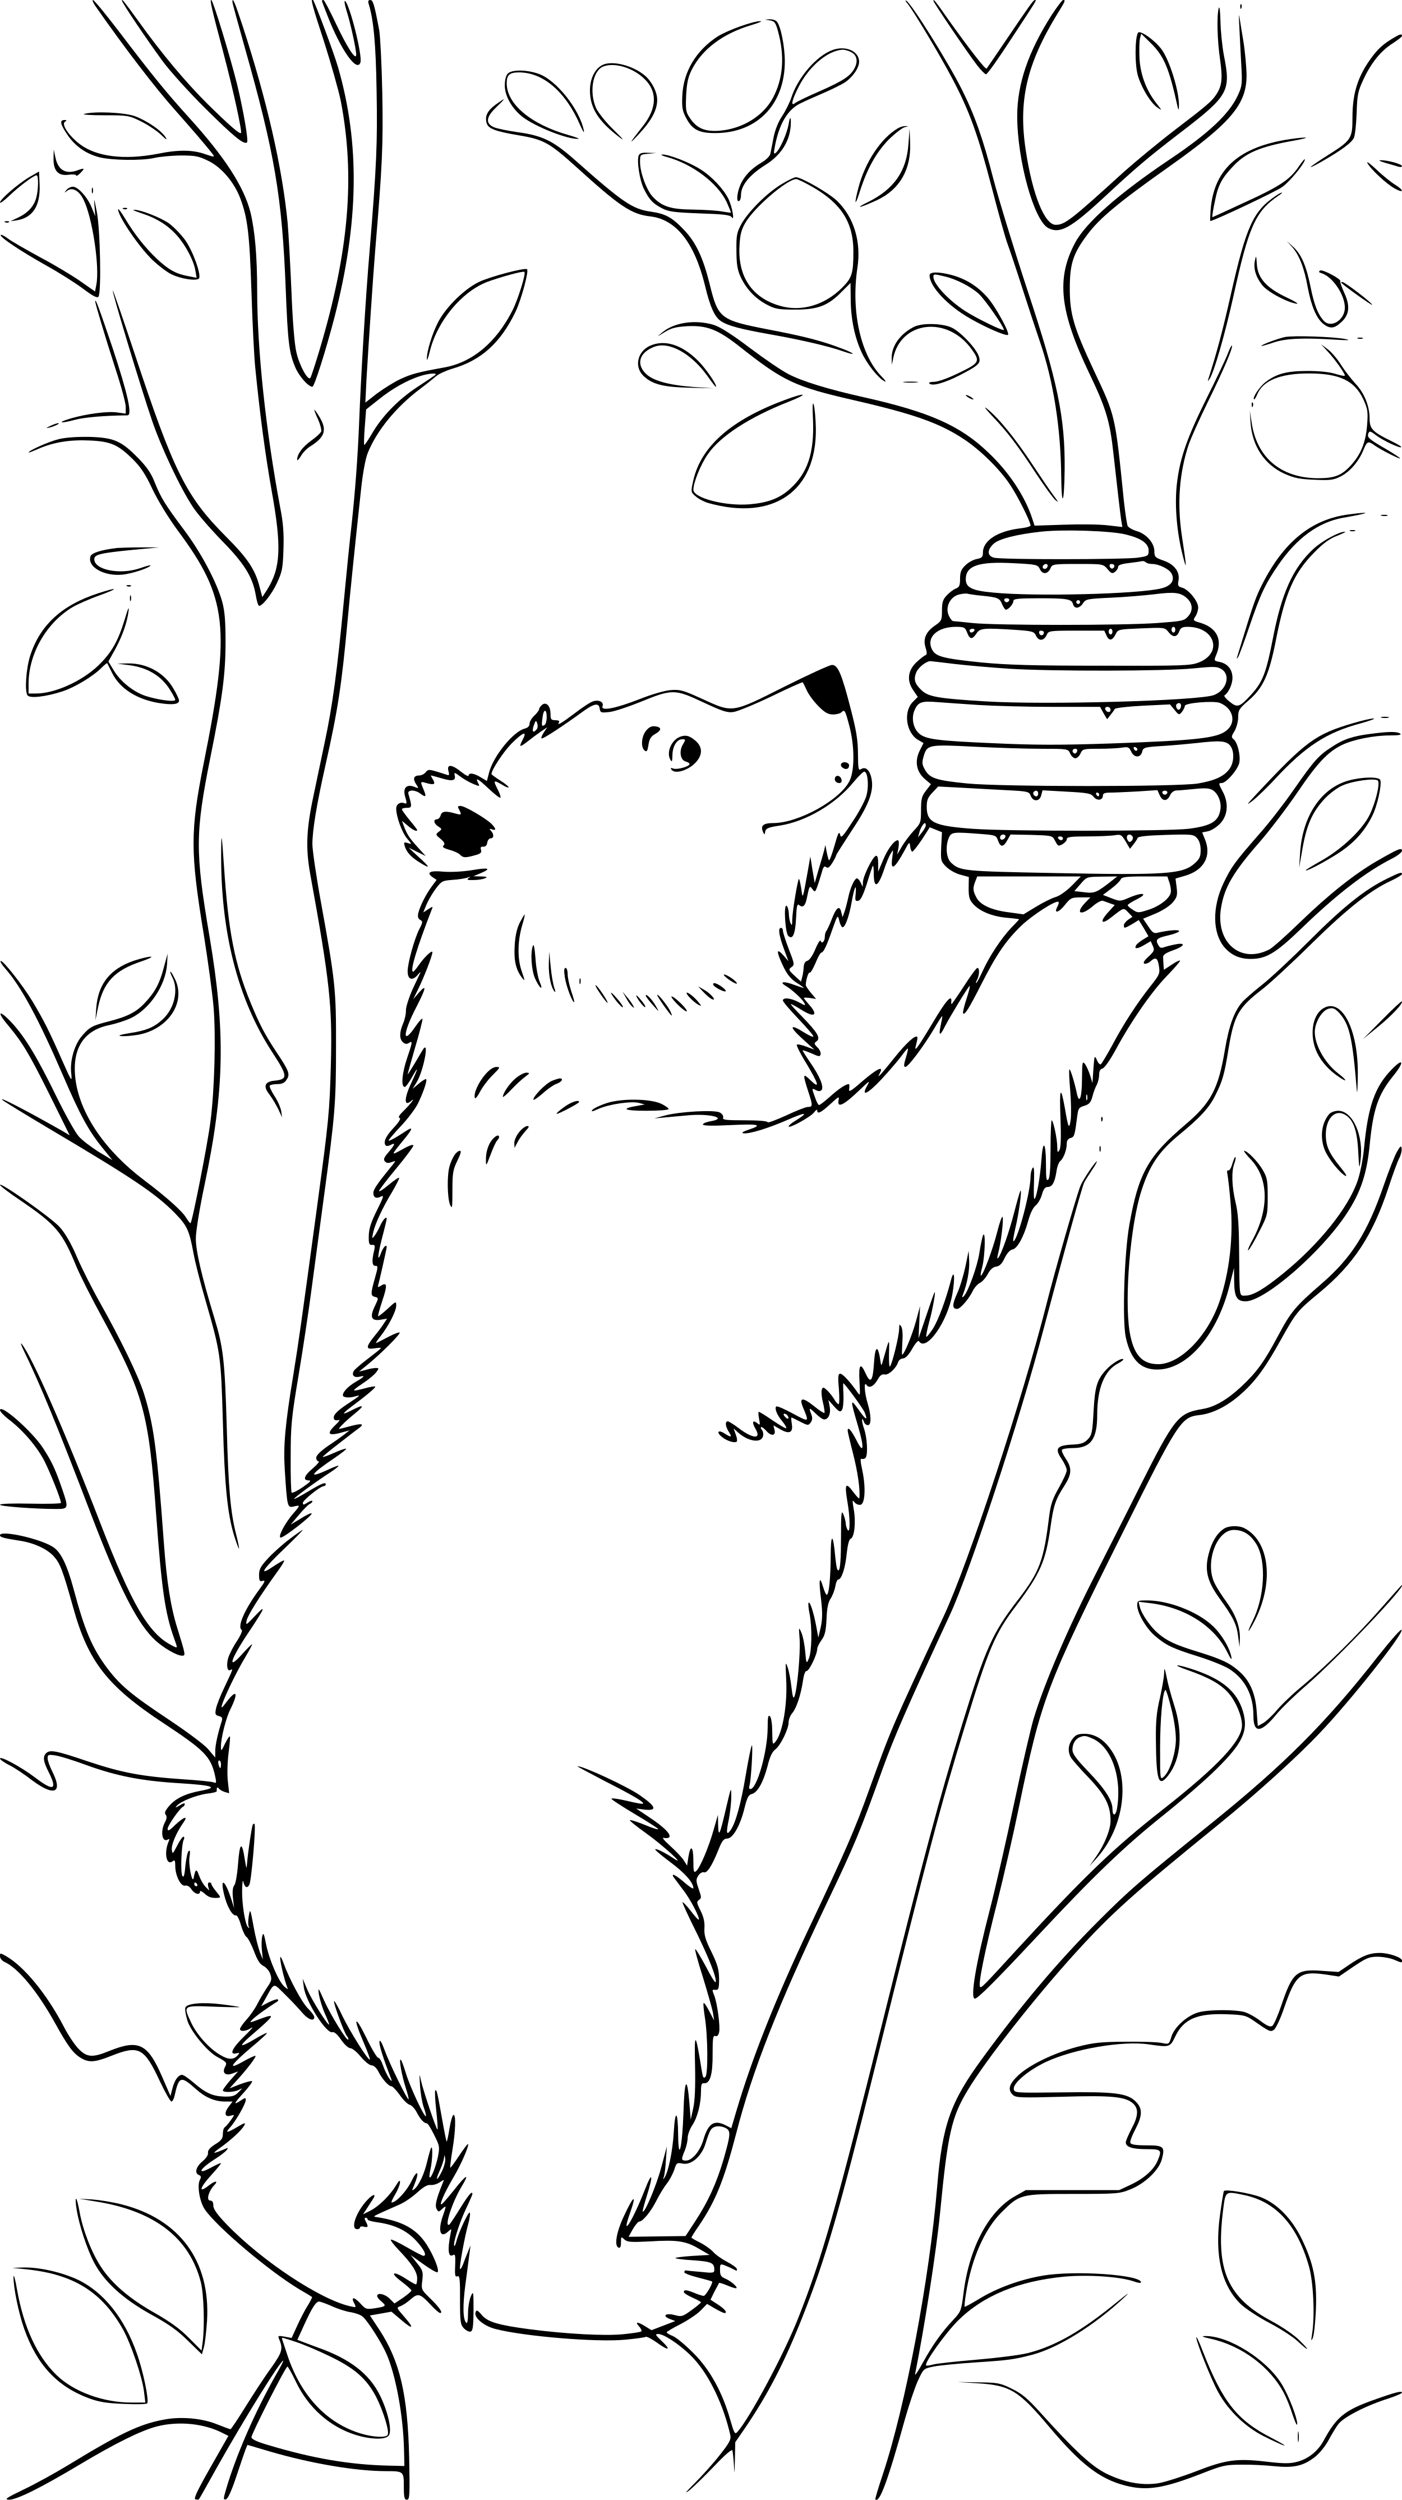 <?xml version="1.0" standalone="no"?>
<!DOCTYPE svg PUBLIC "-//W3C//DTD SVG 20010904//EN"
 "http://www.w3.org/TR/2001/REC-SVG-20010904/DTD/svg10.dtd">
<svg version="1.0" xmlns="http://www.w3.org/2000/svg"
 width="736pt" height="1312pt" viewBox="0 0 736 1312"
 preserveAspectRatio="xMidYMid meet">

<g transform="translate(0,1312) scale(0.1,-0.1)"
fill="#000000" stroke="none">
<path d="M501 13088 c151 -217 316 -432 419 -547 87 -98 168 -192 198 -232 10
-14 5 -14 -41 2 -65 23 -141 24 -248 2 -177 -34 -323 -16 -411 51 -58 45 -97
104 -77 117 11 7 10 9 -3 9 -26 0 -22 -22 15 -76 40 -60 96 -100 167 -119 65
-17 226 -19 290 -4 25 6 86 12 135 13 80 0 97 -3 148 -28 69 -33 136 -112 168
-196 39 -103 49 -188 59 -490 5 -162 14 -342 20 -400 25 -251 53 -459 86 -645
53 -295 48 -405 -23 -519 l-26 -40 -14 53 c-23 91 -63 151 -175 263 -212 213
-275 339 -484 970 -60 180 -110 325 -112 323 -5 -5 149 -515 205 -679 49 -145
149 -356 215 -456 23 -36 91 -114 150 -175 120 -122 163 -191 180 -285 5 -33
14 -60 18 -60 18 0 66 60 94 120 27 58 31 77 34 176 3 83 -1 139 -17 220 -75
400 -121 826 -121 1139 0 182 -12 314 -35 410 -34 134 -134 290 -322 497 -123
136 -189 217 -371 456 -68 89 -128 162 -134 162 -5 0 1 -15 13 -32z"/>
<path d="M640 13117 c0 -11 130 -204 213 -317 38 -52 140 -165 226 -250 149
-148 203 -192 218 -177 8 9 -20 171 -52 303 -37 149 -127 444 -136 444 -8 0
-1 -33 65 -282 50 -189 98 -409 91 -416 -7 -7 -57 36 -174 151 -115 114 -242
265 -365 437 -76 105 -86 117 -86 107z"/>
<path d="M1220 13110 c0 -6 30 -115 66 -243 156 -551 195 -781 214 -1265 11
-283 18 -335 51 -412 20 -46 68 -100 89 -100 10 0 71 192 116 365 128 499 134
911 19 1311 -22 76 -121 340 -131 353 -18 20 -3 -35 56 -214 37 -116 77 -257
89 -315 76 -396 43 -789 -111 -1305 -23 -77 -45 -144 -49 -149 -13 -15 -58 67
-73 135 -10 40 -20 164 -26 320 -6 140 -15 301 -20 359 -28 290 -109 644 -236
1033 -41 125 -54 155 -54 127z"/>
<path d="M1690 13115 c0 -2 14 -39 31 -82 69 -176 153 -295 171 -241 12 35
-57 308 -81 323 -5 2 -1 -22 9 -54 21 -66 50 -201 50 -228 -1 -34 -47 37 -107
164 -32 68 -61 123 -65 123 -5 0 -8 -2 -8 -5z"/>
<path d="M1935 13101 c26 -83 38 -208 42 -458 5 -275 0 -391 -37 -843 -21
-246 -45 -649 -55 -905 -7 -176 -21 -361 -40 -535 -8 -69 -26 -246 -40 -395
-35 -367 -59 -548 -101 -744 -19 -91 -46 -218 -59 -281 -37 -174 -41 -273 -16
-410 102 -560 116 -691 108 -994 -7 -255 -11 -295 -72 -746 -85 -626 -96 -705
-125 -885 -44 -266 -53 -375 -45 -500 13 -201 13 -200 51 -191 31 8 30 4 -5
-36 -45 -51 -85 -128 -67 -128 18 0 170 119 162 127 -3 3 -29 -9 -57 -27 l-53
-32 44 52 c24 29 49 54 57 57 7 3 13 9 13 14 0 5 -11 2 -25 -7 -20 -13 -25
-14 -25 -2 0 14 92 88 110 88 5 0 10 4 10 10 0 13 -25 3 -99 -42 -35 -21 -65
-37 -67 -35 -4 4 115 91 194 142 23 15 41 30 39 32 -2 2 -28 -8 -58 -22 -106
-49 -90 -23 39 64 35 24 62 45 59 47 -2 3 -31 -7 -62 -21 -32 -14 -59 -24 -61
-22 -2 1 37 34 87 72 50 39 98 76 107 82 26 21 9 23 -48 8 -30 -8 -57 -15 -59
-15 -9 0 37 45 82 81 53 43 48 50 -13 19 -58 -30 -59 -24 -4 18 82 61 124 97
124 104 0 3 -24 0 -52 -8 -76 -20 -77 -18 -14 25 32 21 64 48 72 60 14 19 14
21 -3 21 -10 0 -34 -4 -53 -10 l-35 -9 45 37 c69 56 174 161 168 168 -3 3 -30
-7 -60 -23 -29 -15 -57 -30 -63 -32 -5 -2 5 14 22 35 43 55 83 132 83 162 0
24 -2 23 -46 -18 -25 -23 -47 -40 -49 -38 -2 2 8 38 22 81 27 80 26 100 -7 79
-15 -9 -18 -9 -15 1 5 17 45 193 45 201 0 18 -17 2 -28 -26 -22 -60 -21 -22 3
72 14 52 25 99 25 103 0 17 -21 -6 -34 -36 -8 -18 -21 -41 -29 -52 -15 -19
-15 -18 -8 16 11 48 49 130 100 214 22 38 39 71 36 73 -3 3 -27 -14 -55 -37
-27 -23 -50 -38 -50 -32 0 5 40 58 90 118 49 59 90 114 90 121 0 7 -22 0 -57
-20 -63 -35 -63 -35 9 53 45 55 48 68 11 44 -54 -36 -93 -57 -93 -51 0 4 29
38 64 75 36 38 75 90 89 117 28 57 51 123 44 130 -2 3 -20 -8 -38 -23 l-33
-28 22 36 c32 52 64 205 38 178 -3 -2 -23 -36 -45 -74 -23 -38 -41 -67 -41
-64 0 3 18 68 40 144 23 76 39 142 38 147 -2 6 -19 -13 -38 -41 -69 -101 -66
-35 5 102 52 101 57 126 14 77 l-30 -35 27 55 c31 63 74 175 74 192 0 15 -43
-26 -72 -68 -13 -19 -26 -34 -29 -34 -19 0 20 127 97 325 8 19 7 19 -18 3
l-26 -17 15 37 c8 20 29 58 48 84 33 44 36 46 92 50 32 2 67 8 78 12 16 6 17
6 5 -3 -12 -8 -6 -11 25 -10 22 0 49 4 60 9 16 7 12 9 -20 10 l-40 1 38 16
c60 25 43 31 -45 16 -49 -8 -110 -11 -150 -8 -71 7 -92 -4 -57 -29 l21 -14
-25 -34 c-30 -40 -62 -103 -71 -140 -4 -19 -2 -29 10 -36 14 -8 14 -13 -5 -49
-26 -52 -61 -178 -61 -221 0 -42 23 -52 51 -21 11 13 18 20 16 14 -3 -5 -21
-45 -41 -87 -19 -43 -35 -92 -35 -110 1 -18 -6 -50 -15 -70 -20 -47 -20 -82 0
-99 12 -10 20 -10 34 -1 16 10 15 0 -11 -76 -29 -84 -35 -157 -14 -157 5 0 22
23 37 50 37 66 35 52 -2 -27 -40 -84 -40 -131 0 -95 26 22 -12 -26 -45 -57
-20 -20 -26 -31 -17 -34 8 -2 -3 -21 -33 -53 -41 -44 -55 -76 -39 -92 4 -3 15
-2 25 4 27 14 23 2 -11 -38 -24 -27 -28 -38 -20 -48 9 -10 18 -11 37 -4 24 9
23 8 -9 -31 -66 -81 -88 -113 -88 -131 0 -25 16 -32 40 -19 17 9 14 -2 -21
-72 -31 -62 -42 -96 -43 -133 -1 -42 2 -50 17 -49 15 2 17 -3 11 -30 -13 -53
-11 -81 7 -80 14 1 14 -6 -3 -65 -23 -82 -23 -92 1 -98 19 -5 19 -6 -1 -48
-28 -57 -19 -79 28 -72 l36 6 -18 -27 c-9 -15 -32 -45 -51 -68 -43 -54 -43
-68 2 -61 19 3 35 4 35 2 0 -3 -30 -27 -67 -55 -38 -29 -72 -58 -76 -66 -12
-22 2 -36 29 -30 35 9 29 1 -21 -28 -38 -23 -65 -51 -65 -69 0 -12 32 -15 61
-7 37 11 34 8 -43 -43 -55 -37 -74 -60 -63 -77 3 -5 13 -6 23 -3 9 3 2 -8 -16
-25 -53 -51 -39 -62 48 -36 l25 7 -25 -20 c-14 -11 -53 -39 -88 -62 -40 -28
-62 -50 -62 -62 0 -10 6 -19 13 -19 6 0 -7 -16 -30 -36 -47 -39 -55 -64 -22
-64 15 0 7 -9 -31 -35 -29 -20 -56 -33 -59 -29 -3 3 -6 87 -5 187 0 165 4 206
42 432 23 138 53 338 67 445 14 107 44 326 65 485 59 434 64 496 64 790 1 302
-4 345 -79 759 -25 137 -45 275 -45 305 0 74 22 208 70 421 64 285 84 416 115
755 15 162 36 367 70 682 9 87 23 163 35 194 47 118 149 243 277 339 32 24 69
54 83 66 14 12 52 29 85 39 150 43 253 135 332 300 30 64 70 211 60 222 -10
10 -198 -40 -253 -67 -76 -37 -170 -129 -212 -207 -32 -60 -63 -160 -61 -198
0 -11 7 6 15 39 38 159 167 315 303 367 71 26 188 58 194 52 9 -8 -33 -143
-62 -201 -86 -170 -212 -275 -361 -301 -138 -25 -168 -33 -229 -61 -34 -16
-89 -51 -123 -76 l-60 -47 6 124 c11 185 35 548 46 679 37 438 42 552 37 820
-3 151 -11 300 -16 330 -26 139 -33 160 -47 160 -10 0 -13 -6 -9 -19z m350
-1949 c-6 -5 -49 -34 -97 -65 -98 -65 -183 -152 -236 -244 -20 -34 -38 -61
-40 -58 -2 2 -1 45 3 95 l7 91 67 53 c69 56 148 100 216 122 46 15 94 18 80 6z"/>
<path d="M4762 13104 c28 -32 174 -276 237 -396 90 -170 135 -295 206 -567 35
-135 73 -273 86 -306 12 -33 46 -134 75 -225 29 -91 71 -218 93 -283 71 -206
110 -455 112 -709 2 -172 16 -141 18 37 3 274 -38 468 -196 944 -68 207 -148
468 -178 581 -54 211 -99 338 -166 471 -70 140 -263 449 -291 465 -7 4 -6 -1
4 -12z"/>
<path d="M4900 13116 c0 -9 175 -267 229 -338 20 -26 41 -47 47 -48 7 0 65 82
130 182 142 216 137 208 127 208 -9 -1 -28 -28 -158 -220 -50 -74 -93 -137
-96 -140 -7 -5 -94 108 -199 255 -71 102 -80 112 -80 101z"/>
<path d="M5522 13043 c-124 -194 -182 -364 -182 -532 0 -232 88 -549 163 -588
62 -32 118 -1 300 168 157 146 222 201 382 324 268 205 278 223 239 420 -8 44
-16 122 -17 173 -1 51 -5 83 -9 70 -11 -40 -8 -169 7 -271 14 -100 10 -137
-20 -183 -23 -35 -48 -57 -216 -185 -85 -65 -206 -165 -269 -221 -278 -253
-310 -278 -358 -278 -58 0 -122 158 -157 390 -40 261 4 452 165 716 43 69 45
74 31 74 -5 0 -31 -35 -59 -77z"/>
<path d="M6511 13084 c0 -11 3 -14 6 -6 3 7 2 16 -1 19 -3 4 -6 -2 -5 -13z"/>
<path d="M6506 12980 c2 -47 7 -135 10 -196 6 -104 5 -115 -18 -165 -44 -96
-153 -199 -358 -336 -269 -181 -441 -332 -497 -439 -99 -187 -80 -359 76 -685
88 -183 108 -252 126 -419 21 -188 35 -309 41 -351 l6 -35 -79 9 c-43 5 -146
6 -230 3 l-152 -5 -12 37 c-38 117 -123 246 -232 348 -147 141 -309 212 -652
289 -189 42 -324 84 -395 121 -36 18 -128 81 -205 139 -94 71 -156 110 -189
120 -97 29 -208 13 -271 -41 -29 -24 -29 -24 13 2 35 22 58 28 120 32 103 5
161 -17 277 -109 229 -181 287 -208 595 -279 319 -73 453 -121 580 -205 86
-57 186 -155 241 -237 39 -57 109 -196 109 -216 0 -5 -24 -12 -53 -15 -119
-14 -197 -64 -197 -127 0 -23 -5 -29 -32 -34 -18 -3 -45 -18 -60 -33 -22 -21
-28 -36 -28 -70 0 -36 -4 -45 -22 -52 -13 -5 -34 -21 -48 -36 -20 -21 -25 -37
-25 -80 0 -50 -3 -55 -35 -77 -49 -33 -66 -71 -51 -117 8 -27 8 -37 -1 -40 -6
-2 -27 -18 -45 -35 -47 -43 -54 -97 -20 -147 l25 -37 -25 -25 c-52 -51 -37
-162 26 -200 l29 -17 -20 -40 c-27 -55 -18 -109 26 -148 l33 -28 -26 -34 c-22
-28 -26 -43 -26 -102 0 -65 -2 -70 -39 -109 -21 -23 -49 -60 -62 -83 l-24 -41
7 38 c3 21 2 37 -4 37 -19 0 -55 -49 -78 -106 l-25 -59 0 43 c0 30 -4 43 -12
40 -17 -5 -67 -106 -68 -138 l-1 -25 -11 23 c-6 12 -15 22 -19 22 -13 0 -36
-50 -47 -105 -6 -27 -15 -61 -20 -74 l-9 -25 -7 28 c-9 37 -27 22 -51 -42 -10
-26 -22 -51 -26 -57 -5 -5 -9 -19 -9 -31 0 -25 -16 -41 -22 -22 -3 7 -15 -13
-28 -44 -14 -34 -31 -58 -42 -61 -12 -3 -18 -15 -19 -34 -1 -15 -4 -39 -8 -52
l-6 -23 -34 31 c-31 29 -33 33 -16 45 17 12 16 17 -14 94 -17 45 -31 88 -31
97 0 8 -4 15 -10 15 -16 0 -12 -35 14 -107 l25 -68 -25 29 c-38 43 -40 25 -6
-48 22 -48 41 -72 71 -92 23 -14 41 -28 41 -29 0 -2 -23 6 -51 16 -52 20 -81
17 -45 -5 33 -19 86 -68 97 -88 10 -18 8 -18 -28 2 -41 22 -83 26 -83 9 0 -7
36 -49 80 -95 44 -46 80 -88 80 -94 0 -5 -21 4 -47 20 -77 49 -83 34 -13 -30
l65 -59 -43 16 c-23 9 -45 13 -49 10 -3 -4 19 -49 51 -100 64 -107 72 -136 21
-87 -41 40 -42 35 -12 -59 25 -75 24 -81 -3 -81 -10 0 -61 -20 -114 -45 -53
-24 -96 -40 -96 -35 0 6 -49 10 -120 10 -99 0 -118 2 -114 14 3 9 -4 19 -17
27 -29 15 -211 5 -289 -16 l-55 -15 55 5 c30 3 85 8 121 11 115 11 214 -15
119 -31 -22 -4 -40 -11 -40 -17 0 -7 50 -8 148 -3 150 7 170 1 87 -26 -23 -8
-33 -14 -24 -17 29 -6 136 27 242 74 94 41 104 35 25 -13 -16 -10 -28 -21 -28
-25 0 -14 118 51 134 74 9 12 16 17 16 10 0 -22 20 -12 69 33 44 41 48 43 43
20 -8 -44 28 -26 116 59 46 44 51 47 35 19 -35 -62 0 -47 74 32 41 44 88 99
105 122 17 24 33 42 34 40 2 -2 -3 -24 -11 -50 -11 -35 -11 -47 -2 -47 15 0
99 113 152 203 21 36 40 65 41 64 2 -1 -2 -22 -7 -46 -13 -59 -5 -62 21 -9 28
54 121 207 130 213 4 2 -3 -28 -16 -67 -13 -39 -21 -74 -18 -77 9 -9 30 24 96
154 80 157 127 226 209 306 60 57 184 137 196 125 3 -2 0 -13 -6 -25 -21 -38
7 -32 39 9 30 37 35 40 83 40 l51 0 -27 -28 c-54 -57 -23 -71 39 -19 21 19 46
32 54 29 8 -3 26 -9 39 -14 l23 -8 -38 -42 c-44 -50 -30 -63 22 -21 64 50 62
50 86 25 l23 -24 -22 -15 c-13 -9 -23 -22 -23 -29 0 -18 2 -18 44 6 l34 21 26
-42 25 -43 -28 -17 c-16 -10 -32 -23 -36 -29 -13 -22 4 -22 40 -1 l36 21 11
-25 c10 -22 7 -28 -23 -56 -23 -21 -30 -34 -21 -37 7 -2 21 3 31 12 28 25 38
19 45 -25 6 -38 3 -45 -42 -102 -73 -92 -145 -203 -202 -311 -29 -53 -56 -98
-61 -102 -5 -3 -15 7 -21 23 -12 26 -13 23 -18 -47 l-5 -75 -12 40 c-7 22 -19
49 -27 60 -14 18 -15 11 -16 -77 0 -95 -13 -136 -26 -81 -14 67 -36 135 -40
130 -3 -3 -1 -52 4 -108 5 -57 6 -126 3 -154 -8 -57 -13 -47 -31 60 -22 121
-29 105 -23 -51 4 -102 2 -157 -5 -170 -10 -16 -11 -14 -12 18 0 42 -21 138
-29 138 -3 0 -6 -67 -6 -150 0 -104 -4 -153 -12 -161 -10 -10 -12 6 -12 74 0
123 -16 143 -24 29 -7 -93 -24 -192 -36 -205 -4 -4 -5 34 -3 85 2 67 0 89 -7
78 -6 -8 -11 -29 -11 -46 0 -77 -65 -324 -89 -339 -5 -2 0 28 9 68 19 77 36
206 27 197 -3 -3 -17 -52 -32 -110 -26 -103 -69 -226 -86 -244 -5 -5 -4 7 1
26 14 51 30 180 23 191 -3 5 -16 -30 -28 -79 -23 -90 -71 -220 -85 -229 -4 -2
-1 19 7 48 14 56 18 197 3 162 -4 -11 -13 -53 -19 -93 -11 -71 -60 -206 -83
-227 -8 -7 -9 -4 -3 10 22 57 35 126 33 175 l-3 55 -17 -83 c-10 -46 -29 -110
-44 -142 -26 -58 -26 -80 1 -80 16 0 62 53 82 95 8 17 25 35 36 41 12 5 31 26
42 46 13 25 28 38 44 40 18 2 31 15 45 45 13 26 28 43 41 45 25 4 59 65 82
148 11 41 26 72 40 83 12 10 27 36 33 58 8 28 16 39 30 39 24 0 37 24 46 81 3
24 12 49 20 55 17 14 34 58 34 91 0 16 7 27 20 30 20 5 22 13 35 114 5 41 9
47 37 55 26 8 34 17 43 49 5 22 16 50 23 62 6 12 12 35 12 51 0 20 6 31 18 34
11 3 40 45 71 102 80 148 188 303 268 385 40 41 70 77 68 79 -3 3 -23 -7 -45
-22 l-40 -26 -2 25 c-1 14 -2 33 -2 42 -1 11 15 22 49 34 62 21 74 43 19 33
-22 -4 -49 -11 -61 -15 -18 -7 -25 -4 -33 12 -16 28 -7 36 55 50 30 7 55 17
55 22 0 9 -54 5 -111 -8 -21 -6 -29 -1 -51 33 l-27 40 65 27 c36 15 76 41 90
58 23 27 26 38 21 79 l-6 47 52 15 c98 29 139 104 102 192 l-14 35 30 6 c17 3
45 21 63 39 41 42 47 106 17 165 -25 47 -25 49 -8 49 25 0 86 72 93 107 7 39
-9 105 -30 123 -13 10 -12 16 5 43 10 18 19 50 19 73 0 36 5 45 54 87 78 67
109 137 145 322 48 242 93 347 201 456 47 48 80 72 120 87 30 12 48 21 40 21
-29 1 -120 -48 -165 -90 -107 -99 -167 -231 -213 -471 -35 -181 -54 -228 -113
-293 -62 -68 -73 -71 -114 -38 -19 15 -31 30 -27 33 22 15 42 59 42 92 0 44
-26 76 -69 84 -29 6 -29 6 -15 40 32 78 1 139 -84 165 -39 11 -40 13 -27 33 8
11 15 33 15 48 0 33 -52 96 -86 104 -19 5 -22 11 -18 34 10 46 -19 87 -76 107
-46 16 -50 20 -50 50 0 42 -41 90 -91 105 -22 6 -44 19 -49 27 -4 9 -13 68
-20 131 -46 454 -44 444 -155 680 -109 232 -129 301 -129 435 0 131 17 184 94
286 63 84 164 168 420 349 334 236 416 333 414 490 -1 41 -8 120 -17 175 -9
55 -19 114 -21 130 -2 17 -3 -8 0 -55z m-597 -2665 c82 -20 121 -47 121 -85 0
-27 -3 -29 -57 -37 -73 -10 -719 -11 -755 0 -35 9 -37 39 -4 71 26 27 123 52
256 66 117 12 361 4 439 -15z m138 -155 c37 0 90 -26 103 -50 19 -36 -1 -65
-53 -78 -117 -30 -666 -44 -885 -22 -109 10 -142 26 -142 70 0 71 68 94 250
84 123 -6 128 -8 139 -31 14 -30 42 -27 56 5 9 21 15 22 143 22 132 0 133 0
156 -27 20 -24 26 -25 40 -14 9 7 16 19 16 27 0 8 20 15 58 19 31 4 62 8 67
10 6 1 14 -1 20 -6 5 -5 19 -9 32 -9z m-547 -8 c0 -13 -12 -22 -22 -16 -10 6
-1 24 13 24 5 0 9 -4 9 -8z m350 -1 c0 -17 -18 -21 -24 -6 -3 9 0 15 9 15 8 0
15 -4 15 -9z m-702 -157 c90 -9 99 -12 112 -44 7 -16 16 -30 20 -30 14 0 40
30 40 46 0 11 24 14 133 14 150 0 173 -4 180 -31 7 -26 33 -24 52 4 14 23 23
24 148 30 72 3 175 12 227 18 102 13 135 10 168 -18 33 -28 37 -66 10 -97 -22
-25 -30 -26 -163 -36 -176 -13 -850 -13 -970 0 -49 5 -95 10 -101 10 -6 0 -17
14 -24 31 -18 43 7 95 52 108 18 5 39 7 46 5 8 -2 39 -7 70 -10z m150 -25 c-2
-6 -8 -10 -13 -10 -5 0 -11 4 -13 10 -2 6 4 11 13 11 9 0 15 -5 13 -11z m372
-9 c0 -5 -4 -10 -10 -10 -5 0 -10 5 -10 10 0 6 5 10 10 10 6 0 10 -4 10 -10z
m-593 -160 c14 -37 27 -38 49 -5 18 28 36 30 206 19 89 -6 97 -9 107 -31 14
-30 42 -27 56 5 9 21 14 22 156 22 l146 0 12 -26 c13 -30 31 -27 48 8 12 25
16 25 135 30 119 5 123 5 141 -18 24 -31 45 -30 57 1 8 20 16 25 44 25 144 0
187 -137 59 -187 -44 -17 -84 -18 -508 -17 -361 0 -497 4 -633 17 -203 21
-242 31 -260 70 -30 62 28 116 123 117 47 0 51 -2 62 -30z m1093 15 c0 -8 -4
-15 -10 -15 -5 0 -10 7 -10 15 0 8 5 15 10 15 6 0 10 -7 10 -15z m-1055 -5
c-3 -5 -10 -10 -16 -10 -5 0 -9 5 -9 10 0 6 7 10 16 10 8 0 12 -4 9 -10z m725
-5 c0 -8 -4 -15 -10 -15 -5 0 -10 7 -10 15 0 8 5 15 10 15 6 0 10 -7 10 -15z
m-360 -4 c0 -17 -18 -21 -24 -6 -3 9 0 15 9 15 8 0 15 -4 15 -9z m-467 -166
c67 -8 196 -19 287 -25 227 -14 818 -13 966 2 111 11 124 10 148 -5 48 -32 24
-110 -41 -135 -80 -30 -890 -53 -1203 -33 -246 15 -296 24 -332 58 -36 34 -43
57 -28 94 11 26 50 57 73 59 5 0 63 -7 130 -15z m122 -215 c77 -5 253 -10 390
-10 l250 0 18 -33 19 -32 18 23 c10 12 20 26 22 31 2 5 68 13 146 17 l144 7
24 -29 c23 -28 24 -28 39 -10 8 11 15 25 15 31 0 16 150 28 183 16 70 -27 89
-101 37 -144 -48 -41 -156 -53 -605 -69 -266 -9 -399 -9 -615 1 -305 13 -363
21 -397 53 -29 27 -39 79 -23 118 19 45 36 52 120 45 41 -3 138 -10 215 -15z
m1065 -4 c0 -8 -4 -17 -9 -20 -10 -7 -23 19 -14 28 11 11 23 6 23 -8z m-370
-22 c0 -17 -22 -14 -28 4 -2 7 3 12 12 12 9 0 16 -7 16 -16z m626 -185 c25
-28 24 -90 -2 -125 -28 -39 -77 -61 -164 -76 -104 -18 -1034 -18 -1213 0 -161
16 -195 27 -220 70 -17 29 -18 39 -8 73 18 61 26 62 265 50 116 -6 274 -11
352 -11 140 0 141 0 152 -25 6 -14 19 -25 27 -25 8 0 21 11 27 25 11 24 15 25
97 25 47 0 102 3 121 6 32 5 37 3 48 -20 15 -34 49 -35 58 -2 5 23 11 25 112
31 59 4 136 11 172 15 122 14 155 12 176 -11z m-485 -22 c-1 -12 -15 -9 -19 4
-3 6 1 10 8 8 6 -3 11 -8 11 -12z m-317 -12 c-4 -8 -10 -12 -15 -9 -14 8 -10
24 6 24 9 0 12 -6 9 -15z m-376 -202 c118 -6 124 -7 133 -30 12 -32 47 -31 55
3 l7 26 126 -7 c111 -6 128 -9 142 -27 18 -23 49 -19 49 7 0 11 11 15 38 15
22 0 86 3 143 6 l105 7 12 -27 c15 -33 39 -33 54 -1 6 15 20 25 32 26 12 0 55
4 96 8 57 6 80 4 96 -6 30 -19 48 -66 40 -106 -11 -60 -50 -82 -167 -97 -110
-13 -940 -14 -1133 0 -203 15 -241 33 -241 116 0 34 6 49 30 74 l30 32 115 -6
c63 -4 171 -9 238 -13z m172 -18 c0 -8 -4 -15 -9 -15 -13 0 -22 16 -14 24 11
11 23 6 23 -9z m678 4 c-2 -6 -8 -10 -13 -10 -5 0 -11 4 -13 10 -2 6 4 11 13
11 9 0 15 -5 13 -11z m-358 -9 c0 -5 -2 -10 -4 -10 -3 0 -8 5 -11 10 -3 6 -1
10 4 10 6 0 11 -4 11 -10z m-910 -162 c0 -7 -10 -24 -21 -38 l-20 -25 7 25 c6
24 22 50 30 50 2 0 4 -6 4 -12z m81 -112 c-3 -73 -2 -77 27 -106 16 -16 50
-35 74 -41 l44 -12 -1 -58 c0 -48 4 -62 25 -85 35 -38 99 -64 175 -71 36 -3
65 -7 65 -8 0 -1 -18 -21 -40 -43 -54 -57 -116 -151 -151 -228 -16 -35 -32
-64 -34 -64 -3 0 -1 9 5 19 12 24 13 61 1 61 -5 0 -37 -43 -70 -95 -34 -52
-64 -95 -65 -95 -2 0 -3 6 -2 13 4 42 -28 6 -95 -107 -88 -146 -103 -166 -89
-116 5 19 8 36 5 38 -10 11 -57 -32 -116 -105 -34 -43 -69 -85 -77 -93 -13
-13 -13 -12 -3 8 21 40 -12 25 -91 -42 -64 -56 -74 -61 -70 -40 2 13 1 24 -2
24 -16 0 -54 -25 -100 -67 -26 -23 -52 -43 -56 -43 -5 0 -15 20 -23 45 -16 44
-16 45 5 34 13 -7 23 -8 30 -1 15 15 -7 71 -57 143 -24 35 -43 65 -41 66 2 2
23 -6 47 -16 39 -18 44 -18 47 -4 2 8 -5 25 -17 36 -18 18 -18 22 -4 32 22 17
5 45 -75 128 -37 37 -64 67 -60 67 4 0 30 -14 58 -32 65 -40 86 -27 41 25 -17
19 -31 37 -31 39 0 3 14 2 32 0 l32 -5 -27 32 c-15 18 -27 36 -27 41 0 25 14
69 20 65 5 -3 18 20 31 50 12 30 26 55 30 55 12 0 28 34 59 123 26 74 28 77
35 48 3 -17 11 -33 16 -37 13 -8 36 51 50 132 14 78 26 104 21 43 -4 -35 -2
-40 13 -37 13 2 26 29 46 91 15 49 29 90 31 93 3 2 5 -16 5 -41 0 -81 22 -73
53 18 11 34 27 73 36 87 14 24 14 23 8 -22 -10 -72 11 -60 64 37 25 47 27 49
30 23 2 -16 7 -28 11 -28 5 0 27 29 51 64 l41 64 32 -13 32 -13 -4 -76z m206
67 c79 -6 82 -7 92 -34 13 -37 28 -37 49 1 l17 30 110 -2 c102 -3 110 -4 121
-26 6 -12 14 -25 17 -28 9 -9 47 16 47 31 0 12 20 15 108 15 59 0 123 3 143 6
33 6 37 3 58 -32 l23 -39 18 23 c10 12 20 28 22 34 3 8 51 13 149 16 136 4
145 3 163 -17 12 -13 19 -35 19 -63 0 -34 -6 -47 -31 -69 -63 -57 -147 -63
-747 -51 -468 9 -486 11 -532 54 -26 24 -31 89 -11 133 13 28 24 29 165 18z
m131 -15 c-6 -18 -28 -21 -28 -4 0 9 7 16 16 16 9 0 14 -5 12 -12z m668 1 c3
-6 1 -16 -5 -22 -9 -9 -14 -8 -21 3 -9 15 -4 30 10 30 5 0 12 -5 16 -11z
m-366 -9 c0 -5 -4 -10 -9 -10 -6 0 -13 5 -16 10 -3 6 1 10 9 10 9 0 16 -4 16
-10z m46 -249 c-27 -27 -63 -53 -84 -59 -21 -6 -67 -29 -103 -51 l-66 -40 -72
10 c-94 11 -155 39 -175 78 -19 35 -20 50 -6 85 l10 26 272 0 272 0 -48 -49z
m214 29 c-83 -65 -93 -70 -148 -63 l-52 6 33 38 c32 37 32 37 112 38 l80 1
-25 -20z m300 -15 c6 -19 9 -44 5 -54 -10 -31 -61 -69 -119 -87 -50 -16 -54
-16 -79 1 -15 9 -27 20 -27 24 0 4 21 18 48 31 62 31 32 39 -37 10 -49 -21
-51 -22 -95 -5 l-46 18 44 33 c24 18 46 40 49 48 5 13 27 16 126 16 l119 0 12
-35z m-433 -1137 c-3 -7 -5 -2 -5 12 0 14 2 19 5 13 2 -7 2 -19 0 -25z"/>
<path d="M4042 13013 c24 -4 30 -12 42 -56 36 -131 28 -248 -26 -350 -51 -96
-160 -163 -280 -173 -76 -6 -120 12 -156 66 -22 32 -23 43 -20 120 4 67 10 96
31 137 55 106 162 186 307 230 41 12 65 22 52 22 -37 1 -173 -48 -224 -80
-113 -73 -180 -184 -186 -309 -3 -63 0 -82 20 -119 34 -66 73 -83 175 -79 208
10 343 158 343 376 0 78 -21 184 -42 209 -6 7 -22 12 -37 12 l-26 -2 27 -4z"/>
<path d="M5974 12948 c-17 -28 -17 -177 1 -230 21 -66 68 -141 102 -163 25
-17 24 -16 -5 21 -53 67 -85 150 -90 236 -2 42 -1 89 2 104 l7 27 50 -49 c70
-69 96 -130 142 -339 4 -15 5 -13 6 7 3 75 -49 243 -92 300 -37 49 -113 102
-123 86z"/>
<path d="M7307 12916 c-56 -34 -85 -64 -129 -130 -55 -85 -78 -168 -78 -281 0
-113 -5 -121 -130 -200 -96 -61 -121 -83 -42 -39 113 64 170 106 180 132 6 15
12 74 14 132 3 94 7 112 36 174 41 88 93 151 154 189 26 17 48 34 48 38 0 14
-12 10 -53 -15z"/>
<path d="M4369 12857 c-83 -31 -179 -142 -214 -247 -9 -28 -31 -72 -49 -99
-20 -30 -37 -72 -45 -112 -7 -35 -14 -74 -17 -86 -2 -12 -22 -32 -46 -46 -55
-32 -93 -73 -112 -119 -18 -42 -21 -92 -6 -83 6 3 10 17 10 31 0 52 45 106
129 159 80 50 126 121 132 205 3 49 -4 54 -11 8 -9 -50 -45 -131 -67 -150 -10
-8 -12 -4 -7 23 20 116 61 192 122 229 15 9 68 33 117 54 50 21 107 49 128 62
42 27 77 77 77 110 0 56 -71 87 -141 61z m96 -9 c33 -15 41 -48 21 -86 -22
-42 -59 -66 -188 -123 -60 -26 -116 -53 -124 -60 -26 -21 -16 19 22 92 55 104
150 183 226 188 9 1 29 -4 43 -11z"/>
<path d="M3161 12778 c-39 -20 -64 -73 -64 -132 0 -92 43 -161 153 -245 31
-24 23 -13 -27 36 -41 39 -81 90 -93 114 -38 84 -19 198 37 220 60 23 159 -7
219 -68 65 -65 62 -150 -8 -241 -77 -98 -82 -108 -25 -47 67 72 97 127 97 181
0 41 -27 94 -63 126 -64 55 -176 83 -226 56z"/>
<path d="M2666 12734 c-10 -10 -16 -33 -16 -63 0 -55 38 -122 95 -166 68 -51
232 -116 290 -114 11 0 -11 9 -50 20 -198 56 -325 163 -325 272 0 44 15 57 65
57 127 0 246 -103 321 -278 15 -33 22 -44 19 -27 -22 111 -146 267 -239 298
-63 22 -139 22 -160 1z"/>
<path d="M2602 12571 c-43 -32 -57 -59 -48 -95 8 -31 43 -45 168 -66 132 -22
161 -38 305 -168 227 -206 288 -247 388 -258 134 -16 230 -137 285 -359 27
-115 52 -169 84 -190 37 -25 102 -42 265 -71 153 -27 305 -62 380 -89 72 -25
58 -9 -16 18 -99 38 -193 62 -376 97 -257 50 -267 57 -312 241 -34 136 -71
215 -131 279 -64 68 -99 88 -177 99 -97 14 -145 46 -401 273 -113 99 -167 126
-297 144 -56 8 -114 20 -128 27 -43 20 -39 53 13 103 54 52 54 55 -2 15z"/>
<path d="M442 12522 c-13 -4 35 -7 105 -7 124 0 130 -1 193 -32 36 -18 83 -49
105 -70 28 -27 35 -31 24 -13 -24 37 -100 88 -163 111 -56 19 -211 26 -264 11z"/>
<path d="M4714 12447 c-89 -52 -173 -178 -208 -314 -23 -88 -18 -100 8 -18 38
120 86 205 151 272 34 33 72 63 86 66 18 3 19 5 4 5 -11 1 -29 -4 -41 -11z"/>
<path d="M4769 12364 c-10 -143 -75 -236 -213 -305 -34 -16 -50 -27 -36 -24
14 4 53 20 87 36 117 56 176 160 171 298 l-3 76 -6 -81z"/>
<path d="M6742 12385 c-250 -45 -372 -162 -387 -371 -2 -30 -3 -54 -1 -54 17
0 347 156 378 179 41 30 118 124 118 144 0 6 -13 -10 -30 -34 -46 -70 -99
-106 -283 -190 -94 -44 -172 -79 -172 -79 -5 0 16 107 26 139 16 49 35 78 83
129 66 70 139 101 308 132 57 10 87 18 68 18 -19 0 -68 -6 -108 -13z"/>
<path d="M281 12288 c-1 -65 25 -93 80 -85 22 3 39 1 39 -4 0 -5 9 0 20 11 28
28 25 30 -16 15 -62 -21 -101 4 -114 73 l-8 37 -1 -47z"/>
<path d="M3353 12304 c-11 -29 5 -130 27 -175 29 -58 47 -77 95 -102 34 -18
64 -22 198 -27 124 -4 160 -8 168 -20 17 -24 3 53 -16 94 -25 52 -87 119 -146
156 -57 37 -168 80 -202 79 -12 0 0 -7 27 -14 133 -37 264 -137 311 -236 13
-29 23 -54 22 -55 -1 -1 -22 2 -47 6 -25 5 -92 9 -150 10 -117 1 -164 15 -213
67 -33 35 -67 128 -67 182 0 40 0 40 43 44 l42 4 -43 1 c-31 2 -44 -2 -49 -14z"/>
<path d="M7178 12265 c16 -32 100 -110 143 -134 50 -28 51 -10 2 20 -21 13
-65 48 -97 79 -32 30 -54 46 -48 35z"/>
<path d="M7270 12266 c25 -7 55 -16 68 -20 12 -4 22 -3 22 2 0 11 -77 32 -112
31 -14 0 -5 -5 22 -13z"/>
<path d="M155 12191 c-57 -33 -155 -117 -155 -134 0 -6 21 9 48 35 50 48 129
108 144 108 11 0 10 -77 -2 -119 -12 -44 -44 -79 -95 -103 l-40 -19 35 5 c83
14 122 77 118 185 l-3 71 -50 -29z"/>
<path d="M4104 12154 c-76 -45 -174 -143 -211 -208 -25 -46 -28 -60 -27 -141
0 -69 5 -101 21 -136 29 -64 77 -115 137 -147 45 -24 62 -27 151 -27 119 0
172 20 245 95 l45 45 1 -90 c1 -102 22 -201 59 -278 27 -58 85 -131 118 -148
12 -7 5 5 -17 27 -108 112 -159 340 -125 568 21 137 -18 265 -106 351 -42 41
-188 125 -217 125 -8 0 -41 -16 -74 -36z m166 -18 c148 -86 210 -186 210 -335
0 -116 -7 -139 -59 -191 -92 -92 -215 -128 -327 -95 -146 42 -221 153 -212
314 3 60 10 86 31 122 48 82 220 229 267 229 8 0 49 -20 90 -44z"/>
<path d="M349 12123 c-13 -16 -12 -17 4 -4 26 20 62 1 85 -46 46 -90 86 -351
68 -446 l-7 -37 -77 54 c-43 30 -138 87 -212 126 -73 40 -149 83 -167 97 -19
14 -36 23 -39 20 -9 -9 99 -82 236 -159 69 -38 157 -94 197 -124 52 -39 74
-50 80 -41 16 24 9 357 -9 447 -14 70 -16 76 -12 30 l4 -55 -18 44 c-21 54
-72 111 -99 111 -12 0 -27 -8 -34 -17z"/>
<path d="M482 12120 c0 -14 2 -19 5 -12 2 6 2 18 0 25 -3 6 -5 1 -5 -13z"/>
<path d="M6700 12094 c-122 -82 -157 -159 -240 -526 -42 -186 -72 -298 -116
-435 -5 -15 -4 -16 5 -3 23 31 81 233 126 435 80 365 115 445 235 527 14 9 23
17 20 17 -3 1 -17 -6 -30 -15z"/>
<path d="M620 12021 c0 -37 112 -201 184 -269 29 -27 71 -59 93 -70 50 -26
137 -39 148 -23 12 21 -33 145 -73 201 -22 30 -60 69 -84 87 -44 31 -151 73
-185 72 -10 0 8 -8 39 -18 80 -26 139 -63 187 -117 47 -53 89 -134 97 -186 l6
-36 -46 9 c-63 12 -101 33 -163 91 -62 59 -118 130 -167 212 -20 33 -36 54
-36 47z"/>
<path d="M648 12023 c7 -3 16 -2 19 1 4 3 -2 6 -13 5 -11 0 -14 -3 -6 -6z"/>
<path d="M28 11953 c7 -3 16 -2 19 1 4 3 -2 6 -13 5 -11 0 -14 -3 -6 -6z"/>
<path d="M6782 11825 c38 -42 65 -111 83 -213 19 -100 46 -163 82 -192 35 -27
57 -25 93 8 44 39 49 86 17 155 -14 31 -23 58 -21 60 10 10 -93 65 -106 57 -9
-6 -7 -10 8 -14 58 -19 122 -113 122 -181 0 -66 -75 -111 -112 -67 -30 33 -49
82 -68 176 -23 113 -49 173 -93 212 l-32 29 27 -30z"/>
<path d="M6588 11753 c-9 -40 4 -86 37 -128 26 -35 125 -89 180 -99 17 -3 -6
12 -51 33 -106 50 -152 102 -156 175 -3 46 -4 48 -10 19z"/>
<path d="M4880 11675 c0 -59 96 -161 215 -228 82 -47 182 -90 196 -85 14 5
-64 149 -109 199 -52 58 -112 95 -184 115 -72 19 -118 18 -118 -1z m80 -6 c60
-14 138 -54 179 -92 34 -32 131 -172 131 -188 0 -10 -140 58 -204 99 -86 56
-166 141 -166 179 0 15 2 16 60 2z"/>
<path d="M7042 11635 c19 -19 153 -115 161 -115 5 0 -25 27 -68 60 -43 33 -82
60 -88 60 -6 0 -8 -2 -5 -5z"/>
<path d="M500 11538 c0 -13 55 -195 105 -350 30 -91 55 -183 55 -203 l0 -36
-44 6 c-48 8 -161 -7 -244 -31 -75 -22 -58 -29 19 -8 52 14 159 23 278 24 27
0 2 112 -78 354 -71 210 -91 264 -91 244z"/>
<path d="M4795 11403 c-72 -38 -116 -101 -114 -165 l1 -33 7 35 c40 196 284
224 411 48 47 -65 43 -73 -66 -125 -56 -28 -111 -47 -130 -47 -21 0 -30 -4
-25 -9 15 -15 77 2 158 43 104 54 114 64 101 101 -15 43 -97 129 -143 150 -51
23 -158 25 -200 2z"/>
<path d="M6745 11351 c-43 -10 -128 -42 -123 -47 2 -1 30 7 63 18 64 22 155
26 330 15 62 -4 78 -3 50 3 -61 13 -275 20 -320 11z"/>
<path d="M7128 11343 c6 -2 18 -2 25 0 6 3 1 5 -13 5 -14 0 -19 -2 -12 -5z"/>
<path d="M3414 11306 c-68 -30 -86 -111 -36 -159 46 -44 104 -59 242 -62 l125
-3 -105 7 c-131 10 -214 33 -251 71 -51 51 -31 111 46 140 77 29 191 -33 277
-151 23 -33 44 -59 45 -59 14 0 -50 94 -91 135 -86 86 -175 114 -252 81z"/>
<path d="M6445 11263 c-10 -27 -58 -128 -107 -226 -105 -211 -143 -318 -159
-450 -14 -112 -2 -261 31 -387 21 -82 20 -60 -6 110 -25 169 -13 326 35 473
12 36 58 138 102 228 80 162 134 288 126 295 -2 3 -12 -17 -22 -43z"/>
<path d="M6971 11274 c37 -40 89 -113 89 -125 0 -4 -21 0 -47 8 -30 10 -85 16
-148 16 -109 0 -164 -14 -222 -59 -31 -24 -69 -81 -60 -90 2 -3 10 9 17 26 30
73 122 110 270 110 163 0 242 -38 288 -138 22 -49 24 -63 19 -131 -7 -92 -32
-154 -84 -212 -49 -54 -86 -69 -172 -69 -194 0 -322 106 -350 290 l-10 65 4
-64 c9 -123 73 -219 177 -267 52 -23 80 -29 159 -32 82 -4 101 -1 136 17 49
24 96 79 120 138 20 49 25 50 61 24 33 -23 132 -73 132 -67 0 3 -30 23 -67 45
-97 56 -107 65 -100 85 6 15 10 15 40 -8 37 -28 126 -70 133 -63 3 3 -23 18
-58 35 -92 45 -108 62 -108 114 0 66 -27 134 -74 184 -22 24 -57 69 -76 99
-19 31 -51 68 -70 82 l-35 26 36 -39z"/>
<path d="M4748 11113 c17 -2 47 -2 65 0 17 2 3 4 -33 4 -36 0 -50 -2 -32 -4z"/>
<path d="M4118 11020 c-282 -105 -439 -244 -479 -424 -13 -58 -13 -59 14 -82
15 -13 44 -28 65 -34 341 -96 569 61 565 390 -1 52 -6 109 -11 125 -6 21 -8
-4 -4 -80 7 -174 -29 -280 -123 -363 -55 -49 -116 -71 -211 -79 -128 -10 -294
33 -294 77 0 37 39 134 76 186 65 95 218 194 423 275 112 44 93 52 -21 9z"/>
<path d="M5070 11046 c0 -3 9 -10 20 -16 11 -6 20 -8 20 -6 0 3 -9 10 -20 16
-11 6 -20 8 -20 6z"/>
<path d="M6571 10994 c0 -11 3 -14 6 -6 3 7 2 16 -1 19 -3 4 -6 -2 -5 -13z"/>
<path d="M5211 10934 c78 -82 129 -148 231 -304 42 -63 86 -124 99 -135 18
-15 16 -11 -7 20 -17 22 -69 99 -116 170 -89 135 -177 243 -238 291 -19 15 -5
-4 31 -42z"/>
<path d="M1650 10969 c0 -4 9 -28 21 -53 11 -26 18 -54 15 -61 -3 -8 -27 -30
-54 -49 -45 -33 -72 -70 -72 -99 0 -7 9 2 20 20 10 18 32 40 47 49 80 50 92
88 48 159 -13 22 -25 37 -25 34z"/>
<path d="M265 10885 c-25 -12 -26 -14 -5 -9 28 7 60 23 45 23 -5 0 -23 -6 -40
-14z"/>
<path d="M308 10815 c-53 -13 -158 -60 -158 -70 0 -2 24 7 53 20 79 34 164 48
269 43 111 -5 148 -22 227 -100 40 -40 66 -79 102 -157 30 -62 83 -149 134
-218 259 -349 277 -508 135 -1216 -72 -361 -72 -466 1 -910 21 -133 44 -300
50 -372 13 -151 5 -439 -16 -600 -16 -126 -97 -535 -105 -535 -3 0 -13 13 -23
29 -20 34 -105 110 -222 198 -200 151 -329 338 -357 515 -25 167 36 270 177
298 33 7 83 23 111 36 100 47 184 173 191 284 l3 55 -20 -73 c-22 -84 -47
-130 -99 -185 -45 -49 -93 -73 -187 -97 -90 -23 -103 -30 -142 -75 -41 -46
-66 -132 -58 -199 5 -48 2 -44 -48 69 -67 152 -96 210 -156 310 -52 86 -158
220 -167 211 -3 -3 8 -21 25 -40 84 -96 173 -261 302 -559 89 -207 134 -290
205 -378 l55 -68 -73 44 c-39 25 -87 61 -104 81 -18 20 -69 112 -114 203 -103
211 -166 316 -237 393 -67 72 -83 61 -19 -14 75 -90 109 -146 218 -365 l105
-212 -40 24 c-187 106 -347 189 -311 160 11 -9 119 -75 240 -147 441 -261 563
-343 664 -446 63 -65 74 -88 96 -206 9 -50 37 -160 62 -245 81 -281 83 -292
93 -646 9 -334 24 -482 60 -598 12 -38 23 -67 25 -65 1 1 -5 35 -15 73 -30
118 -41 237 -50 575 -10 340 -18 408 -64 560 -65 213 -99 356 -98 420 0 37 20
159 46 282 105 498 111 801 25 1308 -75 443 -74 537 5 933 63 311 80 438 80
607 0 108 -4 161 -17 210 -28 102 -109 255 -196 372 -104 139 -125 173 -158
254 -19 50 -43 84 -87 129 -90 92 -128 108 -256 112 -67 1 -126 -3 -162 -12z"/>
<path d="M7080 10420 c-194 -25 -340 -142 -454 -367 -32 -63 -46 -101 -106
-298 -12 -38 -23 -77 -26 -85 -3 -9 -1 -9 6 2 6 10 33 83 60 163 57 167 83
222 153 323 95 138 209 221 335 244 145 25 161 35 32 18z"/>
<path d="M7253 10413 c9 -2 23 -2 30 0 6 3 -1 5 -18 5 -16 0 -22 -2 -12 -5z"/>
<path d="M7088 10333 c6 -2 18 -2 25 0 6 3 1 5 -13 5 -14 0 -19 -2 -12 -5z"/>
<path d="M615 10244 c-84 -10 -134 -26 -140 -44 -18 -55 71 -106 168 -96 51 5
147 37 147 49 0 2 -26 -5 -57 -16 -105 -35 -238 -8 -238 48 0 25 31 32 202 49
l138 13 -95 0 c-52 0 -108 -2 -125 -3z"/>
<path d="M668 10043 c7 -3 16 -2 19 1 4 3 -2 6 -13 5 -11 0 -14 -3 -6 -6z"/>
<path d="M515 10006 c-191 -62 -306 -168 -357 -329 -21 -66 -29 -183 -14 -206
11 -18 97 -8 183 20 67 22 161 79 206 124 15 15 28 26 30 24 1 -2 13 -26 26
-52 41 -82 130 -138 246 -157 70 -11 105 -7 105 13 0 7 -13 35 -29 62 -48 84
-140 135 -241 133 l-55 -1 62 -8 c96 -12 168 -55 214 -127 16 -25 29 -50 29
-55 0 -14 -106 2 -166 24 -62 24 -126 77 -159 134 l-26 43 35 63 c40 74 63
141 71 202 4 28 -3 15 -20 -43 -35 -115 -69 -175 -137 -241 -85 -83 -229 -149
-330 -149 l-38 0 0 53 c1 158 95 320 232 401 26 15 89 43 140 61 105 38 100
46 -7 11z"/>
<path d="M682 9980 c0 -14 2 -19 5 -12 2 6 2 18 0 25 -3 6 -5 1 -5 -13z"/>
<path d="M4116 9515 c-276 -139 -268 -137 -428 -64 -101 46 -117 51 -168 47
-32 -3 -99 -22 -164 -48 -123 -48 -203 -64 -193 -37 9 23 -21 37 -52 25 -15
-5 -58 -34 -97 -64 -69 -52 -92 -65 -79 -44 4 6 -5 10 -19 10 -23 0 -26 4 -26
34 0 41 -23 65 -45 46 -8 -7 -15 -17 -15 -23 0 -5 -11 -20 -25 -33 -14 -13
-25 -32 -25 -42 0 -13 -9 -22 -25 -26 -60 -15 -164 -143 -187 -229 l-12 -46
-32 19 c-35 22 -64 26 -64 9 0 -6 -18 3 -39 20 -50 40 -76 41 -67 5 6 -21 4
-25 -7 -21 -8 3 -34 11 -57 18 -37 11 -44 11 -55 -4 -7 -9 -22 -17 -33 -17
-30 0 -36 -17 -18 -45 16 -24 16 -25 -11 -14 -41 15 -60 -9 -45 -56 9 -31 8
-36 -4 -31 -23 9 -44 -5 -44 -28 0 -42 30 -125 57 -157 26 -31 27 -31 4 -24
-21 6 -22 5 -16 -17 10 -31 32 -56 77 -84 59 -37 58 -28 -2 26 l-55 51 45 -22
45 -22 -41 45 c-43 47 -57 67 -74 113 l-10 27 31 -26 c27 -23 49 -33 49 -22 0
2 -18 26 -40 52 -22 27 -40 52 -40 56 0 5 12 8 26 8 27 0 28 5 8 73 -7 22 33
24 62 2 30 -22 34 -18 18 20 -19 45 -19 45 18 34 38 -10 46 -5 30 21 -7 11
-11 20 -9 20 2 0 27 -7 55 -15 57 -17 76 -13 69 16 -4 16 -1 16 27 -5 17 -13
48 -31 69 -40 36 -15 37 -14 27 4 -17 33 0 23 57 -31 30 -28 57 -49 60 -46 3
4 -4 24 -16 47 -23 45 -20 48 27 20 17 -11 32 -16 32 -12 0 4 -20 21 -45 36
-25 16 -45 31 -45 33 0 22 63 117 105 160 60 60 84 69 60 23 -22 -43 -19 -45
23 -13 20 16 52 40 71 53 l34 23 -18 -27 c-10 -15 -15 -29 -12 -32 5 -5 111
64 222 145 55 39 79 43 83 12 4 -22 7 -23 52 -18 26 3 98 27 160 52 168 69
182 69 329 0 103 -48 129 -57 162 -52 21 3 111 40 199 82 88 43 162 76 164 74
2 -2 12 -22 22 -44 10 -22 38 -59 61 -82 33 -33 50 -43 76 -43 18 0 38 5 45
12 16 16 19 11 42 -77 26 -102 27 -225 1 -281 -46 -100 -268 -224 -402 -224
-53 0 -68 -14 -53 -47 7 -16 8 -16 11 2 3 17 16 23 78 32 138 22 293 114 385
227 25 30 50 55 57 56 19 0 26 -80 10 -131 -8 -25 -40 -86 -73 -134 -52 -80
-59 -87 -64 -65 -5 19 -11 7 -29 -58 -13 -45 -26 -80 -29 -77 -3 2 -8 22 -12
42 l-7 38 -7 -30 c-4 -16 -17 -61 -29 -100 l-20 -70 -12 70 -11 70 -13 -75
c-28 -157 -27 -152 -35 -92 -5 29 -10 51 -12 49 -7 -7 -34 -170 -35 -212 0
-32 -2 -36 -9 -20 -5 11 -9 34 -9 52 -1 17 -6 35 -12 39 -16 9 -7 -142 9 -158
23 -23 37 9 41 93 3 65 6 78 17 68 18 -15 31 -4 39 34 14 69 15 71 30 50 13
-17 14 -16 25 12 6 17 16 49 23 72 8 32 14 40 24 32 9 -8 17 -2 33 23 11 18
20 36 20 40 0 3 36 59 79 125 88 131 116 202 108 265 -7 51 -30 77 -55 62 -16
-10 -17 -4 -18 80 0 70 -9 124 -38 235 -47 183 -67 231 -98 231 -13 0 -126
-52 -252 -115z m-1246 -159 c0 -19 -5 -38 -11 -41 -15 -10 -17 -4 -11 38 5 47
22 49 22 3z m-52 -63 c-19 -24 -27 -13 -16 19 10 28 12 29 18 12 4 -10 3 -25
-2 -31z"/>
<path d="M7253 9353 c9 -2 25 -2 35 0 9 3 1 5 -18 5 -19 0 -27 -2 -17 -5z"/>
<path d="M7105 9325 c-201 -59 -249 -95 -510 -374 -53 -57 -55 -61 -18 -33 22
18 76 69 118 115 160 172 270 243 450 291 50 14 79 25 65 25 -14 0 -61 -11
-105 -24z"/>
<path d="M3391 9284 c-24 -30 -28 -86 -7 -103 11 -9 15 -4 20 29 5 32 13 45
36 58 35 20 34 36 -2 40 -18 2 -32 -5 -47 -24z"/>
<path d="M7200 9269 c-97 -12 -146 -28 -208 -69 -70 -45 -94 -72 -204 -230
-48 -69 -127 -171 -177 -227 -131 -150 -147 -173 -188 -258 -60 -127 -58 -261
4 -336 36 -42 80 -62 138 -62 82 0 131 29 267 160 187 181 340 298 476 367 28
14 52 33 52 41 0 19 -24 8 -135 -56 -118 -69 -251 -175 -400 -319 -72 -70
-144 -134 -161 -143 -151 -78 -284 36 -254 218 18 110 65 189 209 353 49 57
136 171 192 253 104 154 160 213 234 249 58 28 166 50 250 50 49 0 65 3 55 10
-17 11 -58 11 -150 -1z"/>
<path d="M3570 9253 c-45 -17 -73 -82 -51 -120 9 -15 10 -11 11 22 0 47 23 85
51 85 19 0 20 -1 3 -29 -20 -35 -12 -81 16 -88 11 -3 20 -9 20 -13 0 -13 -65
-31 -85 -24 -13 5 -16 4 -11 -4 18 -30 98 -3 135 44 31 39 27 77 -10 108 -30
25 -49 30 -79 19z"/>
<path d="M4416 9111 c-9 -15 23 -36 36 -23 5 5 7 15 4 21 -9 13 -33 14 -40 2z"/>
<path d="M4385 9041 c-8 -15 3 -31 21 -31 9 0 14 7 12 17 -4 20 -24 28 -33 14z"/>
<path d="M7082 9024 c-146 -39 -245 -187 -257 -382 l-5 -77 14 80 c23 142 53
211 122 285 25 26 66 57 93 68 55 24 175 40 185 24 11 -18 -13 -115 -44 -179
-39 -79 -148 -182 -258 -243 -44 -25 -79 -46 -77 -48 6 -7 132 62 192 104 70
50 119 106 156 180 27 52 52 166 43 190 -7 18 -93 17 -164 -2z"/>
<path d="M2410 8871 c15 -29 13 -30 -22 -20 -50 14 -69 11 -75 -11 -3 -11 -12
-20 -19 -20 -21 0 -17 -23 7 -38 20 -13 20 -14 2 -28 -17 -13 -17 -15 10 -37
20 -17 24 -26 16 -34 -9 -9 -1 -14 29 -23 23 -6 48 -17 56 -25 17 -18 29 -18
79 -4 30 8 37 14 32 29 -4 13 -1 17 12 16 12 0 19 7 21 22 2 12 10 22 18 22
17 0 18 21 2 39 -11 11 -10 13 5 8 24 -9 21 5 -5 31 -34 31 -139 92 -160 92
-15 0 -17 -3 -8 -19z"/>
<path d="M1161 8659 c-5 -425 86 -783 269 -1063 81 -124 83 -141 11 -148 -51
-5 -61 -29 -27 -72 15 -20 36 -55 47 -78 l20 -43 -5 35 c-4 19 -19 54 -36 79
-16 25 -27 49 -24 53 3 4 21 8 39 8 25 0 39 6 50 24 19 28 12 46 -55 146 -61
92 -87 143 -134 256 -85 208 -117 373 -140 715 -12 177 -14 185 -15 88z"/>
<path d="M7279 8507 c-116 -57 -229 -148 -404 -323 -93 -93 -206 -199 -250
-233 -44 -35 -91 -76 -103 -90 -42 -47 -70 -123 -91 -247 -35 -210 -73 -282
-210 -398 -195 -166 -244 -254 -292 -523 -27 -149 -38 -505 -19 -592 27 -125
86 -178 187 -168 151 16 295 193 357 437 l24 95 1 -72 c1 -80 14 -103 60 -103
100 0 398 258 531 461 73 111 105 207 120 356 18 191 45 269 124 366 60 74 54
98 -8 34 -88 -90 -124 -192 -145 -410 -6 -63 -21 -138 -35 -177 -48 -139 -200
-329 -385 -480 -104 -85 -163 -120 -203 -120 -33 0 -31 -17 -33 225 -1 142 -5
209 -19 265 -20 86 -22 162 -6 204 6 16 8 31 6 33 -3 3 -10 -13 -17 -36 -6
-22 -16 -38 -22 -34 -5 3 -7 -6 -3 -23 3 -16 11 -82 16 -147 16 -180 -6 -367
-59 -521 -63 -181 -206 -326 -321 -326 -86 0 -130 51 -150 171 -28 174 4 561
62 739 43 134 91 205 197 293 110 90 159 143 190 206 39 77 48 108 71 250 29
174 52 213 178 310 42 33 158 140 257 238 185 182 310 281 417 330 32 15 58
31 58 35 0 13 -12 9 -81 -25z"/>
<path d="M2729 8278 c-15 -29 -24 -68 -27 -119 -5 -81 6 -127 37 -169 18 -23
18 -21 -1 35 -23 67 -21 161 6 248 8 26 12 47 10 47 -2 0 -13 -19 -25 -42z"/>
<path d="M2798 8157 c-15 -35 -8 -131 11 -173 24 -53 46 -68 24 -17 -9 21 -19
76 -22 123 -4 53 -9 78 -13 67z"/>
<path d="M2881 8059 c-1 -64 12 -123 31 -144 5 -5 4 4 -2 20 -6 17 -15 66 -19
110 l-8 80 -2 -66z"/>
<path d="M730 8086 c-143 -40 -215 -122 -225 -259 l-4 -62 14 69 c28 131 86
193 227 240 76 26 67 34 -12 12z"/>
<path d="M2965 7993 c6 -46 39 -133 49 -133 3 0 -4 25 -15 57 -10 31 -19 71
-19 90 0 18 -5 33 -11 33 -8 0 -9 -15 -4 -47z"/>
<path d="M905 7990 c33 -65 11 -164 -52 -221 -43 -40 -84 -58 -170 -71 -54 -9
-68 -14 -46 -16 18 -2 58 2 89 7 155 29 248 165 196 285 -12 25 -23 46 -27 46
-3 0 1 -13 10 -30z"/>
<path d="M3800 8003 c0 -4 16 -18 36 -31 20 -13 35 -19 32 -12 -4 14 -68 55
-68 43z"/>
<path d="M3042 7970 c0 -14 2 -19 5 -12 2 6 2 18 0 25 -3 6 -5 1 -5 -13z"/>
<path d="M3745 7950 c9 -15 65 -42 65 -31 0 10 -45 41 -60 41 -6 0 -8 -5 -5
-10z"/>
<path d="M3150 7906 c42 -62 56 -67 17 -7 -18 28 -36 50 -40 50 -4 1 6 -19 23
-43z"/>
<path d="M3690 7916 c14 -15 33 -32 43 -38 35 -18 2 25 -35 46 l-33 19 25 -27z"/>
<path d="M3209 7905 c15 -29 61 -82 61 -70 0 6 -16 28 -36 50 -19 22 -30 31
-25 20z"/>
<path d="M3287 7882 c10 -19 24 -39 32 -45 12 -10 12 -9 3 8 -6 11 -21 31 -33
45 l-21 25 19 -33z"/>
<path d="M3621 7884 c13 -14 33 -31 44 -37 19 -9 19 -9 5 9 -19 25 -53 54 -64
54 -5 0 1 -12 15 -26z"/>
<path d="M3340 7895 c0 -12 42 -66 47 -61 3 3 -6 19 -21 36 -14 17 -26 29 -26
25z"/>
<path d="M3390 7894 c1 -5 17 -27 37 -49 35 -39 35 -39 17 -7 -20 36 -54 71
-54 56z"/>
<path d="M3450 7898 c0 -9 70 -108 76 -108 3 0 -2 12 -10 28 -18 32 -65 90
-66 80z"/>
<path d="M3557 7848 c23 -23 45 -39 48 -36 8 7 -64 78 -79 78 -6 0 8 -19 31
-42z"/>
<path d="M7255 7767 l-100 -101 77 63 c72 58 136 126 127 135 -2 3 -49 -41
-104 -97z"/>
<path d="M6941 7824 c-54 -38 -67 -145 -27 -229 23 -48 64 -94 116 -128 43
-30 43 -18 -1 16 -81 61 -138 172 -125 241 9 48 42 95 72 102 22 6 32 1 55
-23 54 -61 69 -129 92 -408 2 -22 4 13 5 79 4 247 -88 419 -187 350z"/>
<path d="M2546 7479 c-36 -43 -61 -99 -53 -122 2 -6 14 8 26 31 12 24 42 64
66 88 41 41 43 44 21 44 -16 0 -37 -14 -60 -41z"/>
<path d="M2705 7459 c-33 -29 -65 -77 -65 -96 0 -4 19 12 43 37 23 25 56 55
72 67 28 21 28 22 8 23 -12 0 -38 -14 -58 -31z"/>
<path d="M2895 7446 c-31 -14 -95 -79 -95 -97 0 -6 21 8 48 31 26 24 59 47 75
52 27 10 37 28 15 28 -7 -1 -27 -7 -43 -14z"/>
<path d="M3184 7330 c-34 -11 -67 -27 -74 -35 -9 -11 -1 -10 32 5 56 25 174
42 213 31 l30 -8 -40 -7 c-89 -15 -70 -26 48 -26 64 0 117 4 117 9 0 5 -17 17
-37 27 -58 28 -210 30 -289 4z"/>
<path d="M2961 7309 c-24 -17 -41 -32 -39 -35 5 -4 118 55 118 62 0 14 -43 0
-79 -27z"/>
<path d="M6978 7273 c-41 -48 -50 -124 -23 -190 18 -44 78 -119 107 -134 13
-7 2 12 -27 47 -58 72 -75 109 -75 169 0 83 47 133 98 106 45 -24 66 -79 72
-191 5 -95 6 -100 12 -53 18 133 -41 263 -117 263 -18 0 -39 -8 -47 -17z"/>
<path d="M5781 7244 c0 -11 3 -14 6 -6 3 7 2 16 -1 19 -3 4 -6 -2 -5 -13z"/>
<path d="M2726 7179 c-14 -17 -26 -43 -26 -57 l1 -27 16 30 c8 17 27 42 41 58
20 21 22 27 10 27 -9 0 -28 -14 -42 -31z"/>
<path d="M2587 7142 c-23 -25 -37 -68 -36 -110 0 -35 1 -34 24 27 13 35 28 68
34 74 6 6 11 15 11 19 0 14 -16 9 -33 -10z"/>
<path d="M5772 7090 c0 -14 2 -19 5 -12 2 6 2 18 0 25 -3 6 -5 1 -5 -13z"/>
<path d="M7332 7072 c-12 -22 -42 -99 -67 -171 -86 -250 -169 -382 -329 -520
-136 -118 -159 -145 -226 -271 -76 -142 -112 -191 -195 -269 -72 -67 -139
-106 -201 -116 -130 -22 -147 -43 -336 -419 -83 -166 -186 -368 -228 -451
-143 -280 -268 -571 -324 -756 -14 -47 -60 -244 -101 -438 -41 -195 -99 -449
-129 -565 -74 -285 -104 -466 -78 -466 15 0 110 95 325 325 300 321 454 469
662 636 99 79 226 189 281 244 139 137 169 202 139 303 -31 103 -106 167 -256
218 -39 13 -78 24 -87 23 -10 0 14 -11 51 -24 112 -39 174 -73 217 -122 38
-44 70 -120 70 -168 0 -81 -126 -215 -415 -442 -258 -202 -409 -347 -760 -728
-185 -202 -193 -210 -200 -203 -11 11 23 181 89 440 35 139 87 366 115 503
118 571 142 634 544 1439 294 588 307 608 404 619 71 8 151 49 223 115 72 64
126 139 205 282 80 143 86 150 202 246 179 148 279 299 362 551 22 67 47 136
56 153 9 17 15 41 13 52 -2 17 -7 14 -26 -20z"/>
<path d="M2385 7056 c-9 -13 -20 -39 -25 -57 -14 -47 -12 -168 3 -203 11 -24
12 -15 12 76 0 91 3 109 26 156 18 37 22 52 13 52 -8 0 -21 -11 -29 -24z"/>
<path d="M6565 7036 c97 -101 99 -266 5 -434 -16 -30 -23 -49 -16 -43 8 7 33
50 57 98 43 83 44 88 44 182 0 87 -3 101 -27 142 -26 44 -80 99 -97 99 -4 0
11 -20 34 -44z"/>
<path d="M5720 6977 c-19 -28 -41 -64 -48 -81 -18 -42 -135 -448 -177 -616
-128 -505 -410 -1363 -541 -1643 -274 -585 -275 -589 -390 -907 -75 -210 -126
-327 -317 -730 -175 -370 -299 -681 -382 -962 l-26 -88 -29 15 c-60 31 -92 11
-117 -74 -17 -60 -59 -111 -92 -111 -25 0 -26 6 -6 53 8 20 15 50 15 66 0 17
11 46 24 66 27 40 46 113 46 179 0 35 3 44 17 42 31 -2 45 48 44 155 0 81 2
97 14 93 9 -4 16 3 20 19 7 28 -9 150 -25 192 -13 34 -13 33 8 31 14 -1 17 8
17 59 -1 49 -8 74 -40 140 -32 64 -39 89 -37 125 2 32 -4 58 -20 91 -21 41
-22 48 -9 57 14 9 14 14 -1 57 -15 43 -15 50 -2 71 9 13 22 20 29 17 17 -6 43
35 76 117 19 48 28 60 46 60 30 0 69 68 91 159 14 56 21 71 39 75 30 8 60 62
82 145 12 50 25 77 40 88 27 19 71 107 71 144 0 14 9 36 20 49 22 26 45 97 56
173 4 28 11 47 19 47 13 0 55 87 55 115 0 9 10 29 22 46 18 24 24 47 27 112 2
57 9 88 21 106 10 15 21 43 25 64 3 20 10 37 16 37 17 0 37 62 44 137 5 44 12
74 21 77 19 7 28 87 16 153 -8 48 -8 54 3 39 8 -10 22 -16 32 -14 24 4 29 89
10 180 -11 52 -12 65 -2 61 7 -2 16 1 20 7 12 20 7 105 -9 151 -14 40 -14 71
0 35 3 -9 12 -16 20 -16 19 0 18 51 -1 114 -17 55 -21 120 -6 97 13 -20 39 -7
59 29 12 22 23 29 36 26 20 -5 61 33 71 65 4 11 15 19 25 19 13 0 30 18 49 51
16 29 32 46 35 40 37 -60 151 102 176 249 15 87 9 136 -8 70 -27 -104 -66
-208 -94 -253 -17 -26 -33 -46 -35 -43 -3 2 4 37 15 78 20 70 37 174 27 153
-3 -5 -23 -62 -44 -125 l-39 -115 4 85 4 85 -23 -85 c-21 -74 -61 -170 -71
-170 -2 0 -1 29 1 64 3 37 1 71 -5 82 -10 17 -11 15 -12 -12 0 -36 -37 -185
-48 -196 -4 -4 -6 27 -5 70 2 82 3 83 -30 -33 -9 -34 -11 -36 -14 -15 -13 95
-29 92 -35 -6 -6 -93 -18 -109 -43 -54 -28 62 -38 50 -33 -40 4 -76 4 -79 -11
-57 -37 53 -77 97 -90 97 -11 0 -13 -15 -7 -80 3 -44 3 -80 -2 -80 -4 0 -15
12 -24 28 -9 15 -26 36 -37 46 -19 17 -21 17 -27 2 -3 -8 -1 -39 6 -66 7 -28
10 -53 8 -56 -3 -2 -28 14 -56 37 -58 46 -77 45 -58 -4 35 -84 36 -83 -52 -36
-44 24 -83 41 -87 37 -10 -10 4 -45 32 -78 14 -17 23 -33 20 -36 -2 -3 -34 16
-71 41 -36 25 -69 45 -72 45 -4 0 -3 -17 1 -37 6 -33 5 -35 -9 -23 -25 20 -30
5 -10 -29 33 -56 -13 -54 -89 4 -25 19 -51 35 -56 35 -16 0 -13 -27 5 -55 19
-29 13 -31 -22 -9 -33 22 -46 8 -15 -17 26 -22 68 -35 79 -25 3 4 1 21 -6 38
l-11 31 22 -20 c52 -48 121 -59 132 -23 4 12 1 27 -5 35 -7 8 -8 15 -3 15 5 0
16 -9 26 -20 25 -29 51 -27 43 5 l-6 24 35 -20 c48 -28 69 -19 62 26 -3 19 -4
35 -2 35 3 0 23 -10 46 -22 40 -20 42 -21 55 -4 9 13 10 25 3 43 -14 37 -12
38 23 4 17 -17 37 -31 44 -31 23 0 36 29 30 66 l-7 36 30 -34 c26 -28 32 -31
41 -18 6 8 9 43 8 78 -2 34 -2 62 -1 62 7 0 105 -133 113 -155 17 -44 6 -39
-34 18 -43 60 -43 53 -1 -90 34 -117 29 -149 -10 -70 -27 52 -45 72 -45 48 0
-5 13 -61 29 -123 24 -94 38 -191 32 -232 0 -5 -15 11 -33 35 -39 53 -45 40
-29 -55 14 -80 15 -167 1 -146 -5 8 -10 24 -10 35 -1 11 -6 33 -13 48 -10 24
-12 4 -12 -127 0 -101 -4 -159 -11 -166 -8 -8 -13 9 -19 67 -11 127 -24 130
-24 7 -1 -120 -9 -204 -21 -204 -4 0 -12 18 -19 41 -19 64 -24 39 -11 -62 8
-70 8 -105 -1 -148 l-13 -56 -12 65 c-14 71 -32 126 -39 118 -3 -3 -1 -29 5
-58 14 -73 12 -199 -4 -235 -12 -29 -13 -29 -19 36 -3 37 -12 82 -20 100 -14
33 -14 31 -9 -37 4 -71 -12 -257 -27 -297 -6 -16 -10 -4 -16 47 -4 37 -13 85
-20 105 -12 33 -12 28 -8 -59 8 -132 -18 -284 -55 -330 -16 -20 -17 -19 -18
50 0 40 -5 75 -12 82 -9 9 -12 -4 -12 -59 0 -123 -56 -323 -91 -323 -6 0 -8 7
-5 17 9 23 20 220 13 212 -4 -3 -18 -73 -32 -155 -25 -151 -54 -255 -80 -290
-21 -30 -24 -14 -9 56 7 36 13 90 13 120 0 54 -1 52 -25 -50 -35 -151 -42
-168 -44 -100 l-1 55 -23 -80 c-25 -89 -71 -199 -92 -216 -12 -10 -14 0 -14
55 0 76 -15 88 -26 20 l-7 -46 -18 29 c-10 15 -42 49 -71 75 -34 31 -45 45
-32 42 12 -3 25 -1 28 4 9 16 -31 55 -107 105 l-67 45 45 -6 c68 -7 59 17 -28
77 -69 47 -296 152 -325 151 -4 -1 61 -35 143 -78 159 -81 213 -114 199 -119
-5 -2 -44 6 -86 16 -43 10 -78 15 -78 10 0 -4 54 -39 119 -78 66 -39 122 -75
126 -80 3 -6 -27 3 -67 20 -39 16 -76 28 -81 26 -5 -1 33 -32 85 -69 87 -62
218 -181 143 -131 -45 30 -95 55 -95 46 0 -5 37 -35 81 -68 75 -56 119 -106
119 -135 0 -6 -21 7 -46 29 -46 40 -73 53 -58 29 5 -7 26 -35 47 -63 39 -48
93 -152 85 -160 -2 -3 -21 18 -42 46 -21 27 -41 48 -43 45 -2 -2 28 -68 67
-146 71 -144 114 -253 107 -273 -2 -7 -25 30 -51 81 -27 50 -52 92 -56 92 -4
0 14 -66 40 -147 25 -82 49 -166 53 -188 l6 -40 -25 48 c-14 27 -27 47 -30 44
-3 -2 0 -35 6 -73 16 -97 18 -300 3 -315 -9 -9 -13 -3 -18 27 -34 215 -41 219
-36 25 2 -106 -1 -178 -10 -217 l-13 -59 -7 89 c-12 146 -26 124 -31 -51 -6
-181 -26 -270 -28 -118 -1 129 -16 137 -23 13 -6 -99 -28 -207 -49 -238 -7
-11 -8 -10 -3 5 4 11 9 52 11 90 l5 70 -30 -112 c-25 -94 -87 -241 -97 -230
-2 1 8 38 21 80 36 113 30 136 -9 36 -67 -171 -130 -268 -77 -120 35 100 17
89 -34 -21 -39 -83 -52 -157 -27 -165 8 -3 12 6 12 28 0 31 1 31 18 15 16 -14
34 -15 134 -10 144 9 189 2 258 -39 l55 -32 -87 -5 c-47 -3 -89 -8 -92 -11 -4
-3 37 -9 91 -12 98 -7 113 -13 113 -50 0 -17 -7 -18 -72 -11 -40 3 -75 7 -78
8 -3 0 -6 -3 -8 -9 -2 -5 30 -18 70 -28 40 -10 74 -20 76 -21 7 -7 -33 -76
-44 -76 -6 0 -28 7 -47 15 -42 17 -57 19 -57 5 0 -5 20 -18 45 -29 25 -11 45
-22 45 -25 0 -2 -22 -21 -50 -41 -46 -34 -52 -35 -87 -26 -47 13 -70 -3 -27
-20 l29 -11 -62 -24 -63 -24 -32 20 c-42 26 -56 25 -33 0 10 -11 15 -23 12
-26 -3 -4 -46 -10 -94 -15 -96 -10 -300 1 -493 26 -165 22 -220 38 -251 75
-21 25 -28 28 -32 15 -11 -28 42 -73 105 -89 152 -39 532 -70 679 -56 55 5
104 12 109 15 5 3 32 -11 60 -31 62 -45 75 -39 23 10 -33 31 -35 36 -17 36 33
0 135 -71 192 -136 79 -88 152 -242 186 -395 5 -22 -5 -41 -56 -105 -34 -44
-94 -110 -133 -149 -44 -44 -55 -57 -28 -37 23 18 82 76 132 128 58 61 93 91
96 83 2 -8 6 -43 8 -79 3 -53 3 -48 5 28 l2 94 49 71 c122 179 208 345 304
587 122 308 194 557 378 1300 291 1176 341 1363 476 1805 123 403 156 481 268
628 127 169 155 234 180 413 16 115 26 144 74 218 38 60 39 91 6 140 -14 21
-23 42 -20 47 4 5 30 9 58 9 93 0 127 46 127 174 0 140 38 234 111 271 17 9
29 19 26 21 -8 9 -60 -22 -88 -53 -50 -53 -61 -90 -68 -220 -6 -110 -9 -125
-30 -147 -19 -20 -35 -26 -84 -28 -79 -4 -91 -21 -54 -75 15 -22 27 -48 27
-60 0 -11 -19 -52 -41 -91 -33 -58 -43 -87 -51 -149 -29 -235 -49 -290 -164
-440 -135 -175 -170 -254 -293 -653 -118 -382 -202 -695 -416 -1555 -246 -989
-319 -1245 -446 -1565 -74 -187 -251 -518 -317 -593 -14 -16 -17 -11 -39 65
-40 141 -106 262 -193 348 -41 42 -90 82 -107 89 -18 7 -33 16 -33 20 0 3 33
23 73 43 40 21 88 53 106 72 l33 34 41 -24 c23 -13 45 -24 50 -24 18 0 4 20
-33 44 l-40 26 21 43 c12 23 23 43 24 45 2 2 20 -4 40 -12 21 -9 42 -16 48
-16 17 0 -23 37 -54 50 -24 10 -29 18 -29 46 0 32 1 33 26 24 14 -6 35 -15 46
-21 16 -9 19 -8 16 3 -2 7 -26 24 -53 38 -27 14 -59 37 -72 52 -13 14 -44 36
-68 48 -25 12 -45 24 -45 26 0 3 17 31 39 62 88 130 132 239 196 485 84 328
222 677 470 1197 155 324 177 378 300 720 60 165 124 313 352 805 105 226 367
1024 493 1505 101 381 201 744 212 764 6 12 24 40 40 64 17 24 28 45 26 47 -1
2 -19 -20 -38 -48z m-1585 -1288 c11 -17 -1 -21 -15 -4 -8 9 -8 15 -2 15 6 0
14 -5 17 -11z m-324 -3739 c26 -14 24 -35 -11 -158 -37 -128 -83 -228 -150
-330 l-51 -78 -150 -2 -149 -2 22 40 c13 22 28 40 34 40 18 0 61 52 90 110 15
30 40 71 55 90 15 19 32 52 39 73 11 36 14 37 45 31 45 -8 99 39 119 106 8 27
19 58 26 69 12 23 49 28 81 11z"/>
<path d="M0 6901 c0 -5 48 -42 108 -82 186 -127 219 -166 292 -344 18 -44 80
-167 138 -273 216 -398 243 -498 282 -1035 29 -390 46 -512 94 -646 20 -56 21
-54 -14 -36 -120 62 -208 213 -375 645 -183 474 -356 868 -410 935 -9 11 -5
-2 8 -30 88 -180 184 -415 352 -855 151 -396 248 -586 343 -672 45 -40 111
-78 138 -78 19 0 19 2 -24 141 -36 113 -57 248 -72 454 -36 492 -53 618 -105
783 -29 91 -122 283 -228 471 -42 74 -97 183 -123 243 -31 73 -62 126 -91 158
-43 48 -313 238 -313 221z"/>
<path d="M0 5718 c1 -7 21 -29 46 -48 75 -57 147 -142 186 -216 31 -61 88
-203 88 -222 0 -4 -72 -6 -160 -4 -92 2 -160 0 -160 -6 0 -8 181 -22 297 -22
63 0 64 4 29 106 -36 104 -54 143 -101 215 -57 87 -226 236 -225 197z"/>
<path d="M6423 5095 c-36 -25 -62 -69 -78 -131 -22 -86 -8 -144 59 -236 70
-97 88 -132 96 -198 l7 -55 2 46 c1 60 -21 122 -69 189 -22 30 -50 73 -61 95
-57 105 5 285 98 285 51 0 89 -25 120 -77 52 -90 42 -277 -23 -405 -13 -26
-22 -48 -19 -48 2 0 18 26 34 58 100 199 75 413 -56 481 -31 16 -85 14 -110
-4z"/>
<path d="M1519 5041 c-35 -26 -85 -71 -111 -99 -39 -42 -48 -58 -48 -88 0 -31
3 -36 20 -31 15 4 10 -7 -22 -50 -75 -103 -114 -192 -89 -208 5 -3 -6 -29 -25
-58 -19 -28 -40 -69 -46 -89 -11 -39 -5 -73 12 -63 15 9 13 4 -30 -87 -22 -45
-43 -98 -46 -116 -6 -28 -4 -34 15 -39 17 -4 20 -10 15 -27 -20 -62 -34 -125
-34 -156 l0 -35 -36 43 c-21 25 -107 89 -207 156 -193 128 -255 179 -323 269
-81 108 -120 201 -179 422 -32 118 -64 186 -103 213 -61 44 -282 94 -282 64 0
-10 17 -15 100 -28 77 -11 146 -43 182 -82 34 -38 47 -72 103 -272 78 -281
179 -410 470 -602 220 -145 251 -177 274 -278 8 -37 7 -41 -7 -35 -10 4 -80
11 -157 16 -220 15 -324 34 -503 94 -168 57 -200 63 -220 43 -18 -18 -15 -43
13 -98 48 -95 27 -104 -70 -30 -74 56 -185 116 -185 100 0 -5 22 -21 48 -34
27 -13 82 -50 122 -81 114 -85 161 -66 106 44 -14 28 -26 60 -26 72 0 19 4 21
37 16 21 -2 96 -25 166 -51 160 -58 290 -83 484 -95 181 -11 214 -22 117 -40
-81 -15 -133 -40 -168 -82 -19 -23 -24 -35 -16 -44 7 -9 6 -21 -5 -41 -24 -47
-14 -107 16 -89 9 6 10 3 4 -11 -25 -59 -11 -129 21 -103 11 9 14 5 14 -24 0
-51 29 -109 52 -104 10 3 23 -4 33 -19 16 -25 45 -33 45 -12 0 6 10 2 22 -9
23 -21 38 -26 71 -24 17 1 16 4 -7 32 -14 17 -26 35 -26 40 0 5 -5 9 -11 9 -7
0 -9 -9 -6 -22 l6 -21 -20 20 c-11 11 -26 37 -34 59 -13 38 -19 36 -28 -11 -7
-39 -29 68 -22 110 4 28 3 37 -5 29 -6 -6 -13 -41 -17 -78 -4 -50 -9 -64 -16
-51 -10 19 -5 160 7 188 5 9 4 17 -1 17 -5 0 -20 -21 -33 -47 -23 -45 -25 -46
-28 -21 -3 26 23 88 60 141 28 39 5 33 -42 -11 -30 -30 -40 -35 -40 -21 0 17
65 111 82 117 4 2 8 8 8 14 0 6 -12 2 -27 -8 -22 -13 -25 -14 -15 -2 19 23
101 56 159 64 29 3 52 9 51 13 -2 17 3 25 10 15 4 -6 18 -15 31 -19 l24 -7 -7
65 c-4 36 -2 101 4 147 6 45 9 84 7 86 -3 3 -14 -14 -26 -38 -20 -42 -21 -42
-21 -13 0 44 27 150 49 193 44 88 34 110 -19 40 -25 -33 -30 -37 -25 -18 12
43 80 182 123 253 22 37 38 67 35 67 -3 0 -26 -23 -51 -51 -83 -93 -63 -29 38
121 81 121 90 144 30 80 -48 -51 -51 -53 -45 -25 6 28 68 127 159 253 25 34
42 62 37 62 -5 0 -32 -15 -60 -34 -78 -53 -50 -10 67 101 53 51 94 93 91 93
-3 0 -35 -22 -70 -49z m-359 -1181 c0 -11 -2 -20 -4 -20 -2 0 -6 9 -9 20 -3
11 -1 20 4 20 5 0 9 -9 9 -20z m-125 -630 c3 -5 1 -10 -4 -10 -6 0 -11 5 -11
10 0 6 2 10 4 10 3 0 8 -4 11 -10z"/>
<path d="M7250 4679 c-121 -138 -286 -302 -412 -407 -48 -39 -109 -97 -135
-128 -26 -31 -60 -62 -74 -69 l-26 -14 -6 78 c-6 91 -36 161 -92 209 -49 44
-93 64 -215 102 -118 36 -163 57 -209 96 -40 33 -88 102 -97 139 l-7 28 59 -7
c184 -22 339 -120 407 -258 19 -38 25 -44 21 -23 -11 52 -56 125 -104 167 -80
72 -228 128 -337 128 -50 0 -53 -1 -53 -25 0 -41 46 -120 92 -160 58 -50 93
-67 228 -109 64 -20 136 -49 162 -65 84 -53 128 -138 128 -246 0 -94 39 -92
119 5 28 34 97 101 154 150 166 143 539 535 505 530 -2 -1 -50 -55 -108 -121z"/>
<path d="M7235 4428 c-275 -351 -490 -566 -870 -873 -390 -315 -433 -352 -601
-520 -207 -207 -400 -435 -608 -720 -167 -228 -209 -347 -236 -670 -40 -484
-167 -1156 -285 -1510 -24 -72 -42 -132 -40 -134 22 -21 66 98 158 430 20 70
49 156 65 192 30 65 30 65 83 76 30 6 124 15 209 21 186 12 214 16 309 41 137
36 327 155 481 299 37 34 25 27 -38 -24 -186 -152 -321 -229 -465 -266 -44
-11 -164 -26 -271 -35 -106 -9 -208 -20 -226 -25 -19 -5 -36 -8 -38 -5 -12 11
100 168 168 236 133 131 317 207 559 230 123 11 290 0 363 -25 21 -8 38 -10
38 -5 0 40 -350 64 -516 35 -119 -20 -243 -66 -334 -122 -40 -24 -74 -43 -76
-41 -2 2 1 32 7 68 28 182 97 339 188 429 95 94 98 95 376 95 229 0 243 1 299
24 76 30 150 101 165 157 18 67 11 74 -80 74 -57 0 -81 4 -85 13 -3 8 9 39 26
71 38 73 39 109 2 146 -45 44 -109 52 -390 48 -245 -3 -247 -3 -250 18 -4 30
75 97 167 141 147 69 403 113 541 93 111 -16 112 -16 140 42 44 92 116 122
271 116 87 -3 100 -6 139 -33 83 -58 89 -61 107 -49 10 6 35 58 55 118 60 173
83 191 215 173 l72 -11 76 52 c67 45 83 52 126 52 27 0 66 -7 86 -15 42 -18
43 -18 43 -5 0 16 -69 40 -117 40 -53 0 -93 -16 -163 -64 l-53 -36 -87 6
c-134 10 -155 -8 -214 -183 -18 -53 -39 -101 -47 -106 -11 -7 -28 0 -62 26
-26 20 -64 41 -85 47 -49 13 -182 13 -237 -1 -60 -15 -131 -78 -146 -130 -12
-39 -13 -39 -48 -32 -20 5 -106 8 -191 7 -134 -1 -169 -5 -255 -27 -124 -33
-252 -95 -311 -151 -47 -45 -55 -74 -27 -101 15 -15 40 -16 257 -10 260 8 335
1 375 -36 29 -27 27 -66 -9 -132 -16 -31 -30 -63 -30 -71 0 -25 34 -36 109
-36 79 0 82 -4 57 -63 -20 -46 -72 -92 -141 -124 l-60 -28 -245 0 -245 0 -53
-30 c-141 -77 -244 -271 -274 -511 -11 -89 -13 -96 -51 -137 -64 -68 -112
-136 -162 -227 -26 -47 -44 -74 -41 -60 48 238 112 649 131 845 40 415 60 504
145 644 95 159 357 492 571 727 187 205 301 307 747 669 194 157 408 350 532
481 157 165 434 513 428 539 -2 9 -53 -49 -123 -137z"/>
<path d="M6111 4337 c0 -20 -11 -79 -22 -130 -17 -70 -22 -122 -21 -217 2
-220 14 -255 66 -187 66 86 77 222 30 367 -15 47 -33 112 -39 145 -11 53 -13
56 -14 22z m38 -185 c15 -57 24 -123 24 -162 -1 -73 -32 -167 -63 -195 -20
-18 -20 -17 -20 149 0 154 14 306 29 306 3 0 17 -44 30 -98z"/>
<path d="M5631 3994 c-23 -30 -27 -64 -10 -97 7 -12 49 -61 95 -108 86 -91
114 -145 114 -226 0 -45 -31 -123 -74 -185 l-37 -53 36 40 c151 166 183 433
70 581 -37 49 -82 74 -132 74 -33 0 -46 -5 -62 -26z m102 2 c101 -42 158 -203
131 -368 -7 -41 -24 -42 -24 -2 0 44 -40 106 -126 195 -66 69 -84 94 -84 116
0 31 16 57 40 66 23 8 29 8 63 -7z"/>
<path d="M1327 3543 c-5 -8 -25 -140 -30 -203 -3 -32 -3 -31 -11 15 -16 107
-28 98 -37 -26 -4 -49 -12 -96 -19 -104 -8 -10 -11 -32 -7 -68 l6 -52 -14 45
c-33 102 -61 122 -39 28 15 -64 44 -115 63 -111 6 2 18 -22 26 -52 9 -30 22
-58 30 -62 7 -5 24 -37 38 -73 17 -46 31 -69 49 -78 15 -7 31 -26 37 -43 9
-27 7 -36 -18 -72 -15 -23 -38 -61 -50 -85 -12 -24 -37 -60 -56 -81 -19 -21
-35 -44 -35 -50 0 -16 32 -13 60 6 14 9 -3 -11 -37 -44 -64 -62 -82 -100 -42
-90 16 4 18 3 9 -8 -22 -27 -50 -27 -93 -1 -58 33 -123 106 -153 169 -43 92
-45 91 116 85 77 -3 139 -4 138 -2 -2 1 -44 8 -93 14 -102 13 -184 5 -192 -17
-3 -8 2 -39 11 -69 18 -57 104 -161 155 -189 51 -28 54 -31 43 -52 -18 -32 1
-50 38 -36 l30 11 -40 -45 c-22 -25 -40 -50 -40 -54 0 -13 57 -11 83 2 22 11
22 11 -1 -12 -19 -20 -32 -24 -75 -23 -61 2 -97 18 -162 74 -25 22 -52 40 -59
40 -20 0 -40 -28 -51 -72 l-10 -39 -43 99 c-77 178 -124 200 -282 136 -86 -35
-115 -32 -159 14 -20 21 -54 72 -75 113 -89 171 -208 317 -304 372 -31 18 -32
18 -32 -1 0 -10 11 -24 25 -30 72 -33 173 -156 265 -322 66 -119 94 -157 134
-181 43 -26 73 -24 161 11 144 57 172 43 254 -133 28 -59 55 -107 61 -107 5 0
12 12 16 28 23 106 33 109 114 36 47 -42 97 -64 150 -64 l41 0 -22 -29 c-24
-33 -18 -55 13 -45 21 6 21 6 -1 -25 -12 -17 -26 -33 -31 -36 -6 -4 -10 -19
-10 -35 0 -24 -8 -35 -41 -55 -27 -17 -39 -32 -37 -44 2 -11 -10 -29 -29 -45
-35 -29 -43 -63 -18 -72 11 -5 12 -10 4 -26 -15 -29 -1 -114 26 -154 63 -92
337 -324 497 -420 35 -20 64 -38 66 -40 2 -1 -7 -19 -20 -41 -14 -21 -39 -69
-56 -106 l-31 -68 -37 7 c-34 6 -36 5 -29 -12 22 -52 17 -69 -40 -150 -32 -43
-91 -134 -133 -201 -42 -68 -79 -123 -82 -123 -4 0 -35 12 -71 26 -78 32 -192
42 -281 24 -128 -24 -231 -74 -503 -240 -66 -40 -169 -97 -230 -126 -93 -45
-105 -53 -77 -54 41 0 169 64 373 186 184 110 321 178 404 199 115 29 250 15
348 -37 l26 -13 -94 -165 c-70 -123 -90 -166 -79 -168 9 -2 17 -2 18 0 2 1 46
80 98 173 139 247 330 555 345 555 3 0 -14 -33 -37 -72 -110 -194 -212 -427
-264 -606 -14 -48 -14 -53 0 -50 10 2 29 43 54 118 21 63 43 127 48 141 l11
27 118 -35 c220 -64 452 -103 610 -103 92 0 93 -1 93 -81 0 -57 3 -69 16 -69
15 0 16 22 12 223 -8 330 -48 503 -157 670 l-49 74 57 10 56 10 52 -44 c63
-54 69 -44 13 20 -38 43 -39 46 -20 52 12 4 37 20 55 36 40 35 50 32 108 -30
21 -23 42 -41 48 -41 16 0 -5 31 -55 79 -44 43 -45 45 -39 93 5 44 3 52 -28
90 l-33 42 67 -48 c38 -27 71 -46 74 -42 11 10 -20 87 -57 145 -54 83 -127
123 -260 144 -27 4 -34 -1 121 68 25 11 65 39 90 62 31 28 53 41 68 39 12 -2
34 4 48 13 25 17 26 17 18 -1 -34 -83 -43 -120 -33 -137 9 -18 11 -18 29 -1
23 21 23 18 4 -36 -27 -77 -14 -120 26 -84 20 18 20 18 15 -6 -18 -90 -13
-132 14 -115 9 5 11 -5 10 -41 -3 -68 -2 -77 13 -71 10 4 13 -22 12 -123 0
-113 2 -130 19 -149 11 -12 27 -20 35 -19 13 3 16 22 17 111 0 101 -1 105 -14
75 -8 -18 -15 -59 -15 -91 0 -35 -4 -54 -9 -49 -18 18 -20 89 -4 207 9 66 18
138 21 160 l5 40 -14 -35 c-8 -19 -19 -48 -25 -64 -6 -16 -13 -27 -16 -25 -5
6 23 164 42 232 9 32 13 60 9 64 -7 7 -59 -106 -70 -151 -4 -15 -9 -27 -11
-24 -9 9 25 117 59 190 20 42 36 79 36 82 0 21 -21 -5 -64 -74 -27 -44 -53
-83 -57 -86 -29 -17 15 118 64 199 45 74 26 66 -39 -17 -33 -41 -62 -75 -67
-76 -11 0 19 66 63 141 40 67 84 168 77 176 -2 2 -23 -26 -47 -62 -24 -36 -44
-64 -46 -62 -2 1 3 43 11 92 17 102 19 185 6 185 -5 0 -15 -32 -21 -70 -6 -38
-13 -70 -15 -70 -2 0 -13 55 -25 123 -24 136 -28 152 -35 145 -3 -3 -1 -49 5
-103 6 -54 9 -100 7 -102 -5 -5 -75 203 -87 257 -9 41 -9 39 -5 -25 2 -38 11
-90 19 -114 9 -24 14 -46 12 -48 -8 -8 -86 159 -106 228 -12 38 -23 69 -27 69
-9 0 7 -86 27 -148 10 -31 17 -58 15 -60 -6 -6 -100 186 -126 258 -15 41 -25
58 -27 44 -2 -17 16 -77 63 -199 4 -12 -1 -8 -13 8 -10 16 -25 46 -32 68 -7
21 -18 39 -25 39 -6 0 -35 48 -63 107 -61 124 -70 105 -13 -27 21 -49 36 -90
32 -90 -12 1 -103 146 -143 228 -21 46 -42 82 -44 79 -6 -6 52 -165 67 -183 7
-8 10 -17 7 -19 -8 -8 -91 127 -126 204 -31 70 -33 73 -28 34 4 -24 17 -68 31
-100 14 -31 24 -57 23 -59 -7 -6 -91 128 -114 182 l-25 59 6 -45 c10 -76 120
-248 151 -236 8 3 26 -12 44 -39 18 -26 39 -45 49 -45 10 0 35 -20 55 -45 21
-25 46 -45 56 -45 12 0 26 -13 36 -32 20 -40 54 -78 69 -78 6 0 26 -21 44 -46
17 -25 41 -49 52 -51 11 -3 29 -23 39 -44 19 -35 36 -53 52 -54 4 0 21 -27 37
-60 29 -57 30 -63 20 -115 -11 -53 -36 -116 -44 -108 -2 2 0 21 5 43 10 44 13
122 4 113 -3 -3 -12 -34 -20 -67 -15 -68 -44 -130 -68 -150 -15 -12 -15 -10
-1 22 28 68 17 85 -14 21 -25 -53 -81 -114 -105 -114 -4 0 5 20 19 43 14 24
25 52 25 63 0 14 -6 9 -21 -16 -31 -52 -89 -109 -133 -132 l-40 -20 17 26 c9
14 24 37 33 51 22 33 4 32 -28 -2 -59 -63 -90 -153 -53 -153 8 0 15 4 15 9 0
5 9 7 20 4 23 -6 25 0 10 28 -7 13 -7 19 0 19 5 0 10 -4 10 -9 0 -5 23 -11 51
-15 88 -12 153 -42 203 -96 41 -44 59 -80 39 -80 -5 0 -44 20 -87 45 -43 25
-81 43 -84 40 -3 -3 15 -27 40 -53 70 -73 98 -116 98 -150 0 -18 -3 -32 -7
-32 -3 0 -28 14 -54 31 -68 43 -84 31 -21 -16 29 -22 52 -43 52 -47 0 -4 -20
-21 -44 -38 l-45 -30 -25 25 c-25 25 -66 34 -66 14 0 -6 10 -19 23 -29 27 -23
24 -26 -35 -35 -45 -7 -49 -5 -77 26 -33 35 -50 35 -31 -1 11 -21 10 -22 -20
-15 -156 34 -463 237 -648 428 -52 54 -72 82 -72 101 0 17 -5 26 -16 26 -22 0
-10 46 18 78 27 27 10 29 -25 2 -57 -45 -50 -14 13 55 28 30 50 58 50 61 0 3
-21 -6 -47 -20 -80 -45 -71 -14 11 39 29 18 58 40 65 49 12 15 10 15 -22 1
-54 -22 -55 -19 -6 16 55 40 107 88 121 113 9 17 4 16 -35 -7 -56 -33 -67 -34
-40 -4 29 31 83 125 83 144 0 14 -2 14 -25 -1 -42 -28 -39 -18 15 41 29 32 48
59 43 60 -6 2 -35 -6 -64 -17 l-54 -21 30 33 c63 68 116 138 105 138 -5 0 -36
-14 -67 -32 -80 -45 -63 -17 45 75 51 42 88 77 83 77 -6 0 -36 -16 -68 -35
-31 -19 -59 -32 -62 -29 -3 3 15 22 39 43 137 118 143 127 49 92 -50 -19 -51
-19 -34 -1 14 15 67 54 134 97 2 2 2 6 -1 9 -3 3 -24 -4 -47 -15 l-40 -21 21
37 c51 91 40 88 105 24 32 -31 72 -74 89 -94 31 -37 64 -49 64 -24 0 7 -14 26
-31 43 -32 30 -99 154 -130 239 -10 28 -18 41 -18 30 -1 -20 20 -110 35 -150
7 -19 7 -19 -13 -2 -30 26 -80 142 -96 222 -11 57 -15 65 -20 43 -4 -14 -5
-48 -2 -75 l5 -48 -16 40 c-8 22 -24 83 -33 135 -17 93 -18 94 -25 53 -4 -23
-4 -48 0 -55 5 -9 4 -10 -4 -3 -15 15 -32 119 -31 194 1 36 3 57 6 46 8 -32
20 -39 32 -17 11 20 36 311 27 319 -2 2 -6 1 -9 -4z m993 -1819 c-28 -57 -37
-52 -10 7 11 24 20 53 21 64 2 17 2 17 6 -3 3 -12 -5 -43 -17 -68z m-576 -709
c31 -14 75 -28 99 -31 23 -4 51 -14 61 -23 26 -22 99 -136 125 -196 49 -112
88 -324 92 -504 l2 -84 -84 2 c-205 5 -398 38 -631 108 -59 17 -88 31 -88 41
0 18 180 372 189 371 3 0 23 -35 44 -79 65 -137 179 -238 315 -280 78 -24 154
-26 172 -4 20 23 -2 123 -45 211 -56 114 -159 193 -327 252 -29 11 -65 24 -80
30 l-27 10 34 75 c42 92 63 126 80 126 7 0 38 -11 69 -25z m-193 -186 c35 -11
114 -44 176 -74 134 -64 196 -118 247 -214 37 -72 72 -184 61 -201 -9 -15 -74
-12 -136 6 -181 53 -317 196 -389 409 -16 49 -30 90 -30 92 0 5 4 4 71 -18z"/>
<path d="M6425 1620 c-2 -3 -12 -62 -21 -129 -28 -211 8 -365 109 -464 25 -24
92 -68 149 -98 56 -29 124 -73 149 -96 63 -59 70 -54 8 6 -27 27 -91 70 -141
97 -235 125 -297 268 -257 586 13 100 10 98 111 77 167 -35 279 -159 340 -376
23 -82 31 -258 16 -353 -6 -37 -5 -41 4 -20 6 14 13 80 16 147 6 152 -12 242
-73 369 -53 110 -132 190 -219 223 -57 21 -184 42 -191 31z"/>
<path d="M402 1525 c12 -79 55 -211 92 -280 52 -100 152 -191 296 -271 95 -52
143 -86 197 -140 l73 -71 10 36 c6 20 13 84 17 142 18 312 -144 532 -448 609
-46 12 -115 23 -154 26 l-70 4 90 -15 c306 -49 489 -190 549 -422 16 -62 21
-230 10 -315 l-6 -45 -67 67 c-47 48 -98 84 -180 131 -130 73 -226 155 -282
243 -49 74 -95 195 -111 286 -7 38 -15 70 -19 70 -3 0 -2 -25 3 -55z"/>
<path d="M141 1209 c246 -26 393 -118 504 -314 42 -75 102 -251 111 -328 l7
-57 -72 0 c-149 0 -303 56 -394 144 -102 99 -172 250 -207 446 -10 59 -19 89
-19 69 -1 -54 27 -191 56 -272 67 -189 173 -303 341 -365 52 -19 94 -26 183
-29 65 -3 119 -2 122 3 10 16 -21 168 -54 260 -65 187 -176 325 -311 389 -84
39 -202 66 -285 64 l-58 -2 76 -8z"/>
<path d="M6280 852 c0 -24 79 -223 116 -289 53 -96 143 -182 239 -230 44 -22
91 -44 105 -48 14 -4 -14 13 -62 38 -183 93 -259 189 -364 457 -18 47 -33 79
-34 72z"/>
<path d="M6355 845 c164 -36 315 -149 387 -289 12 -23 32 -72 44 -111 13 -38
23 -60 24 -48 0 33 -43 146 -81 209 -79 130 -280 256 -403 253 -22 0 -13 -5
29 -14z"/>
<path d="M5135 611 c169 -11 213 -38 375 -231 164 -194 262 -270 395 -305 116
-30 203 -16 410 65 100 39 118 44 200 44 50 1 128 -3 175 -8 102 -10 151 1
211 47 24 18 55 56 72 87 16 30 40 70 53 87 28 37 147 98 262 134 39 13 72 27
72 31 0 11 -36 2 -148 -38 -152 -54 -196 -89 -263 -213 -30 -56 -81 -97 -140
-112 -37 -10 -70 -10 -162 1 -156 18 -212 10 -369 -51 -73 -28 -161 -56 -195
-62 -86 -14 -178 3 -273 49 -79 39 -165 118 -348 321 -66 73 -96 99 -149 125
-63 31 -75 33 -178 34 l-110 2 110 -7z"/>
<path d="M6813 330 c0 -25 2 -35 4 -22 2 12 2 32 0 45 -2 12 -4 2 -4 -23z"/>
</g>
</svg>
